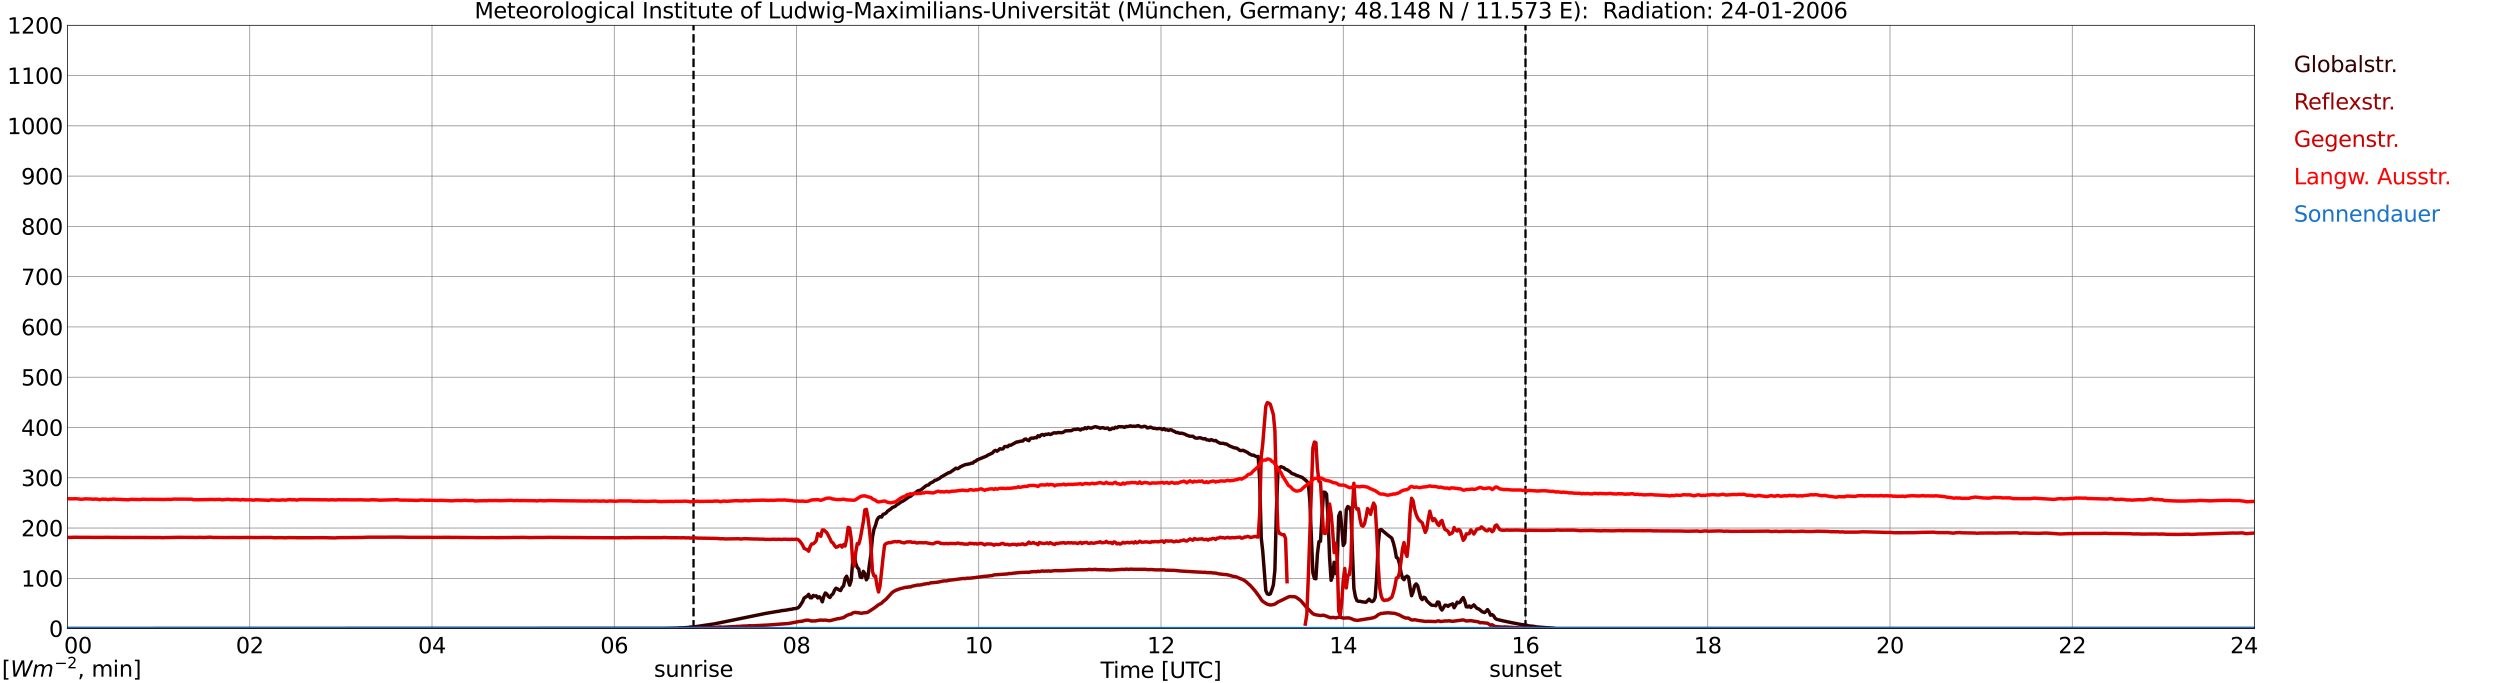 <?xml version="1.0" encoding="utf-8" standalone="no"?>
<!DOCTYPE svg PUBLIC "-//W3C//DTD SVG 1.1//EN"
  "http://www.w3.org/Graphics/SVG/1.1/DTD/svg11.dtd">
<svg xmlns:xlink="http://www.w3.org/1999/xlink" width="1085.4pt" height="296.64pt" viewBox="0 0 1085.4 296.64" xmlns="http://www.w3.org/2000/svg" version="1.1">
 <defs>
  <style type="text/css">*{stroke-linejoin: round; stroke-linecap: butt}</style>
 </defs>
 <g id="figure_1">
  <g id="patch_1">
   <path d="M 0 296.64 
L 1085.4 296.64 
L 1085.4 0 
L 0 0 
z
" style="fill: #ffffff"/>
  </g>
  <g id="axes_1">
   <g id="patch_2">
    <path d="M 29.306 272.909 
L 978.814 272.909 
L 978.814 10.976 
L 29.306 10.976 
z
" style="fill: #ffffff"/>
   </g>
   <g id="patch_3">
    <path d="M 978.814 272.909 
L 978.814 272.909 
L 978.814 10.976 
L 978.814 10.976 
z
" clip-path="url(#pfd7c49a0b6)" style="fill: #d3d3d3; opacity: 0.25; stroke: #d3d3d3; stroke-linejoin: miter"/>
   </g>
   <g id="matplotlib.axis_1">
    <g id="xtick_1">
     <g id="line2d_1">
      <path d="M 29.306 272.909 
L 29.306 10.976 
" clip-path="url(#pfd7c49a0b6)" style="fill: none; stroke: #808080; stroke-width: 0.3; stroke-linecap: square"/>
     </g>
     <g id="line2d_2"/>
     <g id="text_1">
      <!--    00 -->
      <g transform="translate(18.733 283.627) scale(0.095 -0.095)">
       <defs>
        <path id="DejaVuSans-20" transform="scale(0.016)"/>
        <path id="DejaVuSans-30" d="M 2034 4250 
Q 1547 4250 1301 3770 
Q 1056 3291 1056 2328 
Q 1056 1369 1301 889 
Q 1547 409 2034 409 
Q 2525 409 2770 889 
Q 3016 1369 3016 2328 
Q 3016 3291 2770 3770 
Q 2525 4250 2034 4250 
z
M 2034 4750 
Q 2819 4750 3233 4129 
Q 3647 3509 3647 2328 
Q 3647 1150 3233 529 
Q 2819 -91 2034 -91 
Q 1250 -91 836 529 
Q 422 1150 422 2328 
Q 422 3509 836 4129 
Q 1250 4750 2034 4750 
z
" transform="scale(0.016)"/>
       </defs>
       <use xlink:href="#DejaVuSans-20"/>
       <use xlink:href="#DejaVuSans-20" transform="translate(31.787 0)"/>
       <use xlink:href="#DejaVuSans-20" transform="translate(63.574 0)"/>
       <use xlink:href="#DejaVuSans-30" transform="translate(95.361 0)"/>
       <use xlink:href="#DejaVuSans-30" transform="translate(158.984 0)"/>
      </g>
     </g>
    </g>
    <g id="xtick_2">
     <g id="line2d_3">
      <path d="M 108.431 272.909 
L 108.431 10.976 
" clip-path="url(#pfd7c49a0b6)" style="fill: none; stroke: #808080; stroke-width: 0.3; stroke-linecap: square"/>
     </g>
     <g id="line2d_4"/>
     <g id="text_2">
      <!-- 02 -->
      <g transform="translate(102.387 283.627) scale(0.095 -0.095)">
       <defs>
        <path id="DejaVuSans-32" d="M 1228 531 
L 3431 531 
L 3431 0 
L 469 0 
L 469 531 
Q 828 903 1448 1529 
Q 2069 2156 2228 2338 
Q 2531 2678 2651 2914 
Q 2772 3150 2772 3378 
Q 2772 3750 2511 3984 
Q 2250 4219 1831 4219 
Q 1534 4219 1204 4116 
Q 875 4013 500 3803 
L 500 4441 
Q 881 4594 1212 4672 
Q 1544 4750 1819 4750 
Q 2544 4750 2975 4387 
Q 3406 4025 3406 3419 
Q 3406 3131 3298 2873 
Q 3191 2616 2906 2266 
Q 2828 2175 2409 1742 
Q 1991 1309 1228 531 
z
" transform="scale(0.016)"/>
       </defs>
       <use xlink:href="#DejaVuSans-30"/>
       <use xlink:href="#DejaVuSans-32" transform="translate(63.623 0)"/>
      </g>
     </g>
    </g>
    <g id="xtick_3">
     <g id="line2d_5">
      <path d="M 187.557 272.909 
L 187.557 10.976 
" clip-path="url(#pfd7c49a0b6)" style="fill: none; stroke: #808080; stroke-width: 0.3; stroke-linecap: square"/>
     </g>
     <g id="line2d_6"/>
     <g id="text_3">
      <!-- 04 -->
      <g transform="translate(181.513 283.627) scale(0.095 -0.095)">
       <defs>
        <path id="DejaVuSans-34" d="M 2419 4116 
L 825 1625 
L 2419 1625 
L 2419 4116 
z
M 2253 4666 
L 3047 4666 
L 3047 1625 
L 3713 1625 
L 3713 1100 
L 3047 1100 
L 3047 0 
L 2419 0 
L 2419 1100 
L 313 1100 
L 313 1709 
L 2253 4666 
z
" transform="scale(0.016)"/>
       </defs>
       <use xlink:href="#DejaVuSans-30"/>
       <use xlink:href="#DejaVuSans-34" transform="translate(63.623 0)"/>
      </g>
     </g>
    </g>
    <g id="xtick_4">
     <g id="line2d_7">
      <path d="M 266.683 272.909 
L 266.683 10.976 
" clip-path="url(#pfd7c49a0b6)" style="fill: none; stroke: #808080; stroke-width: 0.3; stroke-linecap: square"/>
     </g>
     <g id="line2d_8"/>
     <g id="text_4">
      <!-- 06 -->
      <g transform="translate(260.638 283.627) scale(0.095 -0.095)">
       <defs>
        <path id="DejaVuSans-36" d="M 2113 2584 
Q 1688 2584 1439 2293 
Q 1191 2003 1191 1497 
Q 1191 994 1439 701 
Q 1688 409 2113 409 
Q 2538 409 2786 701 
Q 3034 994 3034 1497 
Q 3034 2003 2786 2293 
Q 2538 2584 2113 2584 
z
M 3366 4563 
L 3366 3988 
Q 3128 4100 2886 4159 
Q 2644 4219 2406 4219 
Q 1781 4219 1451 3797 
Q 1122 3375 1075 2522 
Q 1259 2794 1537 2939 
Q 1816 3084 2150 3084 
Q 2853 3084 3261 2657 
Q 3669 2231 3669 1497 
Q 3669 778 3244 343 
Q 2819 -91 2113 -91 
Q 1303 -91 875 529 
Q 447 1150 447 2328 
Q 447 3434 972 4092 
Q 1497 4750 2381 4750 
Q 2619 4750 2861 4703 
Q 3103 4656 3366 4563 
z
" transform="scale(0.016)"/>
       </defs>
       <use xlink:href="#DejaVuSans-30"/>
       <use xlink:href="#DejaVuSans-36" transform="translate(63.623 0)"/>
      </g>
     </g>
    </g>
    <g id="xtick_5">
     <g id="line2d_9">
      <path d="M 345.808 272.909 
L 345.808 10.976 
" clip-path="url(#pfd7c49a0b6)" style="fill: none; stroke: #808080; stroke-width: 0.3; stroke-linecap: square"/>
     </g>
     <g id="line2d_10"/>
     <g id="text_5">
      <!-- 08 -->
      <g transform="translate(339.764 283.627) scale(0.095 -0.095)">
       <defs>
        <path id="DejaVuSans-38" d="M 2034 2216 
Q 1584 2216 1326 1975 
Q 1069 1734 1069 1313 
Q 1069 891 1326 650 
Q 1584 409 2034 409 
Q 2484 409 2743 651 
Q 3003 894 3003 1313 
Q 3003 1734 2745 1975 
Q 2488 2216 2034 2216 
z
M 1403 2484 
Q 997 2584 770 2862 
Q 544 3141 544 3541 
Q 544 4100 942 4425 
Q 1341 4750 2034 4750 
Q 2731 4750 3128 4425 
Q 3525 4100 3525 3541 
Q 3525 3141 3298 2862 
Q 3072 2584 2669 2484 
Q 3125 2378 3379 2068 
Q 3634 1759 3634 1313 
Q 3634 634 3220 271 
Q 2806 -91 2034 -91 
Q 1263 -91 848 271 
Q 434 634 434 1313 
Q 434 1759 690 2068 
Q 947 2378 1403 2484 
z
M 1172 3481 
Q 1172 3119 1398 2916 
Q 1625 2713 2034 2713 
Q 2441 2713 2670 2916 
Q 2900 3119 2900 3481 
Q 2900 3844 2670 4047 
Q 2441 4250 2034 4250 
Q 1625 4250 1398 4047 
Q 1172 3844 1172 3481 
z
" transform="scale(0.016)"/>
       </defs>
       <use xlink:href="#DejaVuSans-30"/>
       <use xlink:href="#DejaVuSans-38" transform="translate(63.623 0)"/>
      </g>
     </g>
    </g>
    <g id="xtick_6">
     <g id="line2d_11">
      <path d="M 424.934 272.909 
L 424.934 10.976 
" clip-path="url(#pfd7c49a0b6)" style="fill: none; stroke: #808080; stroke-width: 0.3; stroke-linecap: square"/>
     </g>
     <g id="line2d_12"/>
     <g id="text_6">
      <!-- 10 -->
      <g transform="translate(418.89 283.627) scale(0.095 -0.095)">
       <defs>
        <path id="DejaVuSans-31" d="M 794 531 
L 1825 531 
L 1825 4091 
L 703 3866 
L 703 4441 
L 1819 4666 
L 2450 4666 
L 2450 531 
L 3481 531 
L 3481 0 
L 794 0 
L 794 531 
z
" transform="scale(0.016)"/>
       </defs>
       <use xlink:href="#DejaVuSans-31"/>
       <use xlink:href="#DejaVuSans-30" transform="translate(63.623 0)"/>
      </g>
     </g>
    </g>
    <g id="xtick_7">
     <g id="line2d_13">
      <path d="M 504.06 272.909 
L 504.06 10.976 
" clip-path="url(#pfd7c49a0b6)" style="fill: none; stroke: #808080; stroke-width: 0.3; stroke-linecap: square"/>
     </g>
     <g id="line2d_14"/>
     <g id="text_7">
      <!-- 12 -->
      <g transform="translate(498.015 283.627) scale(0.095 -0.095)">
       <use xlink:href="#DejaVuSans-31"/>
       <use xlink:href="#DejaVuSans-32" transform="translate(63.623 0)"/>
      </g>
     </g>
    </g>
    <g id="xtick_8">
     <g id="line2d_15">
      <path d="M 583.185 272.909 
L 583.185 10.976 
" clip-path="url(#pfd7c49a0b6)" style="fill: none; stroke: #808080; stroke-width: 0.3; stroke-linecap: square"/>
     </g>
     <g id="line2d_16"/>
     <g id="text_8">
      <!-- 14 -->
      <g transform="translate(577.141 283.627) scale(0.095 -0.095)">
       <use xlink:href="#DejaVuSans-31"/>
       <use xlink:href="#DejaVuSans-34" transform="translate(63.623 0)"/>
      </g>
     </g>
    </g>
    <g id="xtick_9">
     <g id="line2d_17">
      <path d="M 662.311 272.909 
L 662.311 10.976 
" clip-path="url(#pfd7c49a0b6)" style="fill: none; stroke: #808080; stroke-width: 0.3; stroke-linecap: square"/>
     </g>
     <g id="line2d_18"/>
     <g id="text_9">
      <!-- 16 -->
      <g transform="translate(656.267 283.627) scale(0.095 -0.095)">
       <use xlink:href="#DejaVuSans-31"/>
       <use xlink:href="#DejaVuSans-36" transform="translate(63.623 0)"/>
      </g>
     </g>
    </g>
    <g id="xtick_10">
     <g id="line2d_19">
      <path d="M 741.437 272.909 
L 741.437 10.976 
" clip-path="url(#pfd7c49a0b6)" style="fill: none; stroke: #808080; stroke-width: 0.3; stroke-linecap: square"/>
     </g>
     <g id="line2d_20"/>
     <g id="text_10">
      <!-- 18 -->
      <g transform="translate(735.392 283.627) scale(0.095 -0.095)">
       <use xlink:href="#DejaVuSans-31"/>
       <use xlink:href="#DejaVuSans-38" transform="translate(63.623 0)"/>
      </g>
     </g>
    </g>
    <g id="xtick_11">
     <g id="line2d_21">
      <path d="M 820.562 272.909 
L 820.562 10.976 
" clip-path="url(#pfd7c49a0b6)" style="fill: none; stroke: #808080; stroke-width: 0.3; stroke-linecap: square"/>
     </g>
     <g id="line2d_22"/>
     <g id="text_11">
      <!-- 20 -->
      <g transform="translate(814.518 283.627) scale(0.095 -0.095)">
       <use xlink:href="#DejaVuSans-32"/>
       <use xlink:href="#DejaVuSans-30" transform="translate(63.623 0)"/>
      </g>
     </g>
    </g>
    <g id="xtick_12">
     <g id="line2d_23">
      <path d="M 899.688 272.909 
L 899.688 10.976 
" clip-path="url(#pfd7c49a0b6)" style="fill: none; stroke: #808080; stroke-width: 0.3; stroke-linecap: square"/>
     </g>
     <g id="line2d_24"/>
     <g id="text_12">
      <!-- 22 -->
      <g transform="translate(893.644 283.627) scale(0.095 -0.095)">
       <use xlink:href="#DejaVuSans-32"/>
       <use xlink:href="#DejaVuSans-32" transform="translate(63.623 0)"/>
      </g>
     </g>
    </g>
    <g id="xtick_13">
     <g id="line2d_25">
      <path d="M 978.814 272.909 
L 978.814 10.976 
" clip-path="url(#pfd7c49a0b6)" style="fill: none; stroke: #808080; stroke-width: 0.3; stroke-linecap: square"/>
     </g>
     <g id="line2d_26"/>
     <g id="text_13">
      <!-- 24    -->
      <g transform="translate(968.241 283.627) scale(0.095 -0.095)">
       <use xlink:href="#DejaVuSans-32"/>
       <use xlink:href="#DejaVuSans-34" transform="translate(63.623 0)"/>
       <use xlink:href="#DejaVuSans-20" transform="translate(127.246 0)"/>
       <use xlink:href="#DejaVuSans-20" transform="translate(159.033 0)"/>
       <use xlink:href="#DejaVuSans-20" transform="translate(190.82 0)"/>
      </g>
     </g>
    </g>
    <g id="text_14">
     <!-- Time [UTC] -->
     <g transform="translate(477.806 294.322) scale(0.095 -0.095)">
      <defs>
       <path id="DejaVuSans-54" d="M -19 4666 
L 3928 4666 
L 3928 4134 
L 2272 4134 
L 2272 0 
L 1638 0 
L 1638 4134 
L -19 4134 
L -19 4666 
z
" transform="scale(0.016)"/>
       <path id="DejaVuSans-69" d="M 603 3500 
L 1178 3500 
L 1178 0 
L 603 0 
L 603 3500 
z
M 603 4863 
L 1178 4863 
L 1178 4134 
L 603 4134 
L 603 4863 
z
" transform="scale(0.016)"/>
       <path id="DejaVuSans-6d" d="M 3328 2828 
Q 3544 3216 3844 3400 
Q 4144 3584 4550 3584 
Q 5097 3584 5394 3201 
Q 5691 2819 5691 2113 
L 5691 0 
L 5113 0 
L 5113 2094 
Q 5113 2597 4934 2840 
Q 4756 3084 4391 3084 
Q 3944 3084 3684 2787 
Q 3425 2491 3425 1978 
L 3425 0 
L 2847 0 
L 2847 2094 
Q 2847 2600 2669 2842 
Q 2491 3084 2119 3084 
Q 1678 3084 1418 2786 
Q 1159 2488 1159 1978 
L 1159 0 
L 581 0 
L 581 3500 
L 1159 3500 
L 1159 2956 
Q 1356 3278 1631 3431 
Q 1906 3584 2284 3584 
Q 2666 3584 2933 3390 
Q 3200 3197 3328 2828 
z
" transform="scale(0.016)"/>
       <path id="DejaVuSans-65" d="M 3597 1894 
L 3597 1613 
L 953 1613 
Q 991 1019 1311 708 
Q 1631 397 2203 397 
Q 2534 397 2845 478 
Q 3156 559 3463 722 
L 3463 178 
Q 3153 47 2828 -22 
Q 2503 -91 2169 -91 
Q 1331 -91 842 396 
Q 353 884 353 1716 
Q 353 2575 817 3079 
Q 1281 3584 2069 3584 
Q 2775 3584 3186 3129 
Q 3597 2675 3597 1894 
z
M 3022 2063 
Q 3016 2534 2758 2815 
Q 2500 3097 2075 3097 
Q 1594 3097 1305 2825 
Q 1016 2553 972 2059 
L 3022 2063 
z
" transform="scale(0.016)"/>
       <path id="DejaVuSans-5b" d="M 550 4863 
L 1875 4863 
L 1875 4416 
L 1125 4416 
L 1125 -397 
L 1875 -397 
L 1875 -844 
L 550 -844 
L 550 4863 
z
" transform="scale(0.016)"/>
       <path id="DejaVuSans-55" d="M 556 4666 
L 1191 4666 
L 1191 1831 
Q 1191 1081 1462 751 
Q 1734 422 2344 422 
Q 2950 422 3222 751 
Q 3494 1081 3494 1831 
L 3494 4666 
L 4128 4666 
L 4128 1753 
Q 4128 841 3676 375 
Q 3225 -91 2344 -91 
Q 1459 -91 1007 375 
Q 556 841 556 1753 
L 556 4666 
z
" transform="scale(0.016)"/>
       <path id="DejaVuSans-43" d="M 4122 4306 
L 4122 3641 
Q 3803 3938 3442 4084 
Q 3081 4231 2675 4231 
Q 1875 4231 1450 3742 
Q 1025 3253 1025 2328 
Q 1025 1406 1450 917 
Q 1875 428 2675 428 
Q 3081 428 3442 575 
Q 3803 722 4122 1019 
L 4122 359 
Q 3791 134 3420 21 
Q 3050 -91 2638 -91 
Q 1578 -91 968 557 
Q 359 1206 359 2328 
Q 359 3453 968 4101 
Q 1578 4750 2638 4750 
Q 3056 4750 3426 4639 
Q 3797 4528 4122 4306 
z
" transform="scale(0.016)"/>
       <path id="DejaVuSans-5d" d="M 1947 4863 
L 1947 -844 
L 622 -844 
L 622 -397 
L 1369 -397 
L 1369 4416 
L 622 4416 
L 622 4863 
L 1947 4863 
z
" transform="scale(0.016)"/>
      </defs>
      <use xlink:href="#DejaVuSans-54"/>
      <use xlink:href="#DejaVuSans-69" transform="translate(57.959 0)"/>
      <use xlink:href="#DejaVuSans-6d" transform="translate(85.742 0)"/>
      <use xlink:href="#DejaVuSans-65" transform="translate(183.154 0)"/>
      <use xlink:href="#DejaVuSans-20" transform="translate(244.678 0)"/>
      <use xlink:href="#DejaVuSans-5b" transform="translate(276.465 0)"/>
      <use xlink:href="#DejaVuSans-55" transform="translate(315.479 0)"/>
      <use xlink:href="#DejaVuSans-54" transform="translate(388.672 0)"/>
      <use xlink:href="#DejaVuSans-43" transform="translate(443.881 0)"/>
      <use xlink:href="#DejaVuSans-5d" transform="translate(513.705 0)"/>
     </g>
    </g>
   </g>
   <g id="matplotlib.axis_2">
    <g id="ytick_1">
     <g id="line2d_27">
      <path d="M 29.306 272.909 
L 978.814 272.909 
" clip-path="url(#pfd7c49a0b6)" style="fill: none; stroke: #808080; stroke-width: 0.3; stroke-linecap: square"/>
     </g>
     <g id="line2d_28"/>
     <g id="text_15">
      <!-- 0 -->
      <g transform="translate(21.261 276.518) scale(0.095 -0.095)">
       <use xlink:href="#DejaVuSans-30"/>
      </g>
     </g>
    </g>
    <g id="ytick_2">
     <g id="line2d_29">
      <path d="M 29.306 251.081 
L 978.814 251.081 
" clip-path="url(#pfd7c49a0b6)" style="fill: none; stroke: #808080; stroke-width: 0.3; stroke-linecap: square"/>
     </g>
     <g id="line2d_30"/>
     <g id="text_16">
      <!-- 100 -->
      <g transform="translate(9.173 254.69) scale(0.095 -0.095)">
       <use xlink:href="#DejaVuSans-31"/>
       <use xlink:href="#DejaVuSans-30" transform="translate(63.623 0)"/>
       <use xlink:href="#DejaVuSans-30" transform="translate(127.246 0)"/>
      </g>
     </g>
    </g>
    <g id="ytick_3">
     <g id="line2d_31">
      <path d="M 29.306 229.253 
L 978.814 229.253 
" clip-path="url(#pfd7c49a0b6)" style="fill: none; stroke: #808080; stroke-width: 0.3; stroke-linecap: square"/>
     </g>
     <g id="line2d_32"/>
     <g id="text_17">
      <!-- 200 -->
      <g transform="translate(9.173 232.863) scale(0.095 -0.095)">
       <use xlink:href="#DejaVuSans-32"/>
       <use xlink:href="#DejaVuSans-30" transform="translate(63.623 0)"/>
       <use xlink:href="#DejaVuSans-30" transform="translate(127.246 0)"/>
      </g>
     </g>
    </g>
    <g id="ytick_4">
     <g id="line2d_33">
      <path d="M 29.306 207.426 
L 978.814 207.426 
" clip-path="url(#pfd7c49a0b6)" style="fill: none; stroke: #808080; stroke-width: 0.3; stroke-linecap: square"/>
     </g>
     <g id="line2d_34"/>
     <g id="text_18">
      <!-- 300 -->
      <g transform="translate(9.173 211.035) scale(0.095 -0.095)">
       <defs>
        <path id="DejaVuSans-33" d="M 2597 2516 
Q 3050 2419 3304 2112 
Q 3559 1806 3559 1356 
Q 3559 666 3084 287 
Q 2609 -91 1734 -91 
Q 1441 -91 1130 -33 
Q 819 25 488 141 
L 488 750 
Q 750 597 1062 519 
Q 1375 441 1716 441 
Q 2309 441 2620 675 
Q 2931 909 2931 1356 
Q 2931 1769 2642 2001 
Q 2353 2234 1838 2234 
L 1294 2234 
L 1294 2753 
L 1863 2753 
Q 2328 2753 2575 2939 
Q 2822 3125 2822 3475 
Q 2822 3834 2567 4026 
Q 2313 4219 1838 4219 
Q 1578 4219 1281 4162 
Q 984 4106 628 3988 
L 628 4550 
Q 988 4650 1302 4700 
Q 1616 4750 1894 4750 
Q 2613 4750 3031 4423 
Q 3450 4097 3450 3541 
Q 3450 3153 3228 2886 
Q 3006 2619 2597 2516 
z
" transform="scale(0.016)"/>
       </defs>
       <use xlink:href="#DejaVuSans-33"/>
       <use xlink:href="#DejaVuSans-30" transform="translate(63.623 0)"/>
       <use xlink:href="#DejaVuSans-30" transform="translate(127.246 0)"/>
      </g>
     </g>
    </g>
    <g id="ytick_5">
     <g id="line2d_35">
      <path d="M 29.306 185.598 
L 978.814 185.598 
" clip-path="url(#pfd7c49a0b6)" style="fill: none; stroke: #808080; stroke-width: 0.3; stroke-linecap: square"/>
     </g>
     <g id="line2d_36"/>
     <g id="text_19">
      <!-- 400 -->
      <g transform="translate(9.173 189.207) scale(0.095 -0.095)">
       <use xlink:href="#DejaVuSans-34"/>
       <use xlink:href="#DejaVuSans-30" transform="translate(63.623 0)"/>
       <use xlink:href="#DejaVuSans-30" transform="translate(127.246 0)"/>
      </g>
     </g>
    </g>
    <g id="ytick_6">
     <g id="line2d_37">
      <path d="M 29.306 163.77 
L 978.814 163.77 
" clip-path="url(#pfd7c49a0b6)" style="fill: none; stroke: #808080; stroke-width: 0.3; stroke-linecap: square"/>
     </g>
     <g id="line2d_38"/>
     <g id="text_20">
      <!-- 500 -->
      <g transform="translate(9.173 167.379) scale(0.095 -0.095)">
       <defs>
        <path id="DejaVuSans-35" d="M 691 4666 
L 3169 4666 
L 3169 4134 
L 1269 4134 
L 1269 2991 
Q 1406 3038 1543 3061 
Q 1681 3084 1819 3084 
Q 2600 3084 3056 2656 
Q 3513 2228 3513 1497 
Q 3513 744 3044 326 
Q 2575 -91 1722 -91 
Q 1428 -91 1123 -41 
Q 819 9 494 109 
L 494 744 
Q 775 591 1075 516 
Q 1375 441 1709 441 
Q 2250 441 2565 725 
Q 2881 1009 2881 1497 
Q 2881 1984 2565 2268 
Q 2250 2553 1709 2553 
Q 1456 2553 1204 2497 
Q 953 2441 691 2322 
L 691 4666 
z
" transform="scale(0.016)"/>
       </defs>
       <use xlink:href="#DejaVuSans-35"/>
       <use xlink:href="#DejaVuSans-30" transform="translate(63.623 0)"/>
       <use xlink:href="#DejaVuSans-30" transform="translate(127.246 0)"/>
      </g>
     </g>
    </g>
    <g id="ytick_7">
     <g id="line2d_39">
      <path d="M 29.306 141.942 
L 978.814 141.942 
" clip-path="url(#pfd7c49a0b6)" style="fill: none; stroke: #808080; stroke-width: 0.3; stroke-linecap: square"/>
     </g>
     <g id="line2d_40"/>
     <g id="text_21">
      <!-- 600 -->
      <g transform="translate(9.173 145.551) scale(0.095 -0.095)">
       <use xlink:href="#DejaVuSans-36"/>
       <use xlink:href="#DejaVuSans-30" transform="translate(63.623 0)"/>
       <use xlink:href="#DejaVuSans-30" transform="translate(127.246 0)"/>
      </g>
     </g>
    </g>
    <g id="ytick_8">
     <g id="line2d_41">
      <path d="M 29.306 120.114 
L 978.814 120.114 
" clip-path="url(#pfd7c49a0b6)" style="fill: none; stroke: #808080; stroke-width: 0.3; stroke-linecap: square"/>
     </g>
     <g id="line2d_42"/>
     <g id="text_22">
      <!-- 700 -->
      <g transform="translate(9.173 123.724) scale(0.095 -0.095)">
       <defs>
        <path id="DejaVuSans-37" d="M 525 4666 
L 3525 4666 
L 3525 4397 
L 1831 0 
L 1172 0 
L 2766 4134 
L 525 4134 
L 525 4666 
z
" transform="scale(0.016)"/>
       </defs>
       <use xlink:href="#DejaVuSans-37"/>
       <use xlink:href="#DejaVuSans-30" transform="translate(63.623 0)"/>
       <use xlink:href="#DejaVuSans-30" transform="translate(127.246 0)"/>
      </g>
     </g>
    </g>
    <g id="ytick_9">
     <g id="line2d_43">
      <path d="M 29.306 98.287 
L 978.814 98.287 
" clip-path="url(#pfd7c49a0b6)" style="fill: none; stroke: #808080; stroke-width: 0.3; stroke-linecap: square"/>
     </g>
     <g id="line2d_44"/>
     <g id="text_23">
      <!-- 800 -->
      <g transform="translate(9.173 101.896) scale(0.095 -0.095)">
       <use xlink:href="#DejaVuSans-38"/>
       <use xlink:href="#DejaVuSans-30" transform="translate(63.623 0)"/>
       <use xlink:href="#DejaVuSans-30" transform="translate(127.246 0)"/>
      </g>
     </g>
    </g>
    <g id="ytick_10">
     <g id="line2d_45">
      <path d="M 29.306 76.459 
L 978.814 76.459 
" clip-path="url(#pfd7c49a0b6)" style="fill: none; stroke: #808080; stroke-width: 0.3; stroke-linecap: square"/>
     </g>
     <g id="line2d_46"/>
     <g id="text_24">
      <!-- 900 -->
      <g transform="translate(9.173 80.068) scale(0.095 -0.095)">
       <defs>
        <path id="DejaVuSans-39" d="M 703 97 
L 703 672 
Q 941 559 1184 500 
Q 1428 441 1663 441 
Q 2288 441 2617 861 
Q 2947 1281 2994 2138 
Q 2813 1869 2534 1725 
Q 2256 1581 1919 1581 
Q 1219 1581 811 2004 
Q 403 2428 403 3163 
Q 403 3881 828 4315 
Q 1253 4750 1959 4750 
Q 2769 4750 3195 4129 
Q 3622 3509 3622 2328 
Q 3622 1225 3098 567 
Q 2575 -91 1691 -91 
Q 1453 -91 1209 -44 
Q 966 3 703 97 
z
M 1959 2075 
Q 2384 2075 2632 2365 
Q 2881 2656 2881 3163 
Q 2881 3666 2632 3958 
Q 2384 4250 1959 4250 
Q 1534 4250 1286 3958 
Q 1038 3666 1038 3163 
Q 1038 2656 1286 2365 
Q 1534 2075 1959 2075 
z
" transform="scale(0.016)"/>
       </defs>
       <use xlink:href="#DejaVuSans-39"/>
       <use xlink:href="#DejaVuSans-30" transform="translate(63.623 0)"/>
       <use xlink:href="#DejaVuSans-30" transform="translate(127.246 0)"/>
      </g>
     </g>
    </g>
    <g id="ytick_11">
     <g id="line2d_47">
      <path d="M 29.306 54.631 
L 978.814 54.631 
" clip-path="url(#pfd7c49a0b6)" style="fill: none; stroke: #808080; stroke-width: 0.3; stroke-linecap: square"/>
     </g>
     <g id="line2d_48"/>
     <g id="text_25">
      <!-- 1000 -->
      <g transform="translate(3.128 58.24) scale(0.095 -0.095)">
       <use xlink:href="#DejaVuSans-31"/>
       <use xlink:href="#DejaVuSans-30" transform="translate(63.623 0)"/>
       <use xlink:href="#DejaVuSans-30" transform="translate(127.246 0)"/>
       <use xlink:href="#DejaVuSans-30" transform="translate(190.869 0)"/>
      </g>
     </g>
    </g>
    <g id="ytick_12">
     <g id="line2d_49">
      <path d="M 29.306 32.803 
L 978.814 32.803 
" clip-path="url(#pfd7c49a0b6)" style="fill: none; stroke: #808080; stroke-width: 0.3; stroke-linecap: square"/>
     </g>
     <g id="line2d_50"/>
     <g id="text_26">
      <!-- 1100 -->
      <g transform="translate(3.128 36.413) scale(0.095 -0.095)">
       <use xlink:href="#DejaVuSans-31"/>
       <use xlink:href="#DejaVuSans-31" transform="translate(63.623 0)"/>
       <use xlink:href="#DejaVuSans-30" transform="translate(127.246 0)"/>
       <use xlink:href="#DejaVuSans-30" transform="translate(190.869 0)"/>
      </g>
     </g>
    </g>
    <g id="ytick_13">
     <g id="line2d_51">
      <path d="M 29.306 10.976 
L 978.814 10.976 
" clip-path="url(#pfd7c49a0b6)" style="fill: none; stroke: #808080; stroke-width: 0.3; stroke-linecap: square"/>
     </g>
     <g id="line2d_52"/>
     <g id="text_27">
      <!-- 1200 -->
      <g transform="translate(3.128 14.585) scale(0.095 -0.095)">
       <use xlink:href="#DejaVuSans-31"/>
       <use xlink:href="#DejaVuSans-32" transform="translate(63.623 0)"/>
       <use xlink:href="#DejaVuSans-30" transform="translate(127.246 0)"/>
       <use xlink:href="#DejaVuSans-30" transform="translate(190.869 0)"/>
      </g>
     </g>
    </g>
   </g>
   <g id="line2d_53">
    <path d="M 301.102 272.909 
L 301.102 10.976 
" clip-path="url(#pfd7c49a0b6)" style="fill: none; stroke-dasharray: 3.7,1.6; stroke-dashoffset: 0; stroke: #000000"/>
   </g>
   <g id="line2d_54">
    <path d="M 662.311 272.909 
L 662.311 10.976 
" clip-path="url(#pfd7c49a0b6)" style="fill: none; stroke-dasharray: 3.7,1.6; stroke-dashoffset: 0; stroke: #000000"/>
   </g>
   <g id="line2d_55">
    <path d="M 29.306 272.909 
L 288.442 272.819 
L 290.42 272.773 
L 294.377 272.682 
L 295.036 272.592 
L 296.355 272.592 
L 298.992 272.409 
L 299.652 272.226 
L 300.971 272.226 
L 310.202 270.853 
L 332.621 266.275 
L 335.918 265.727 
L 337.236 265.498 
L 338.555 265.315 
L 339.215 265.132 
L 341.193 264.905 
L 343.171 264.538 
L 343.83 264.492 
L 344.49 264.263 
L 345.149 264.263 
L 346.468 263.896 
L 347.127 263.257 
L 348.446 261.242 
L 349.105 259.642 
L 350.424 258.817 
L 351.083 258.04 
L 351.743 259.504 
L 352.402 259.55 
L 353.062 258.498 
L 353.721 258.817 
L 354.38 258.679 
L 355.04 259.596 
L 355.699 259.092 
L 356.359 259.779 
L 357.018 261.288 
L 357.677 258.863 
L 358.337 257.444 
L 358.996 257.948 
L 359.655 258.954 
L 360.315 259.413 
L 360.974 258.361 
L 361.634 257.856 
L 362.293 256.3 
L 362.952 255.385 
L 363.612 255.661 
L 364.271 256.117 
L 364.93 256.392 
L 365.59 255.065 
L 366.249 254.333 
L 366.909 251.175 
L 367.568 250.169 
L 368.887 254.058 
L 369.546 252.046 
L 370.206 243.762 
L 370.865 240.787 
L 371.524 244.585 
L 372.184 246.371 
L 372.843 247.056 
L 373.502 250.581 
L 374.162 250.765 
L 374.821 248.064 
L 375.481 249.071 
L 376.14 251.725 
L 376.799 250.719 
L 377.459 245.181 
L 378.118 240.741 
L 378.777 233.329 
L 379.437 229.806 
L 380.096 228.112 
L 380.756 225.778 
L 381.415 224.68 
L 382.074 224.314 
L 382.734 224.497 
L 383.393 223.307 
L 384.053 223.124 
L 384.712 222.712 
L 385.371 221.889 
L 386.69 221.02 
L 387.349 220.378 
L 388.668 219.83 
L 389.328 219.143 
L 389.987 218.822 
L 391.306 217.861 
L 391.965 217.586 
L 393.284 216.718 
L 394.603 215.757 
L 395.262 215.528 
L 396.581 214.43 
L 397.24 214.063 
L 398.559 213.057 
L 399.218 212.92 
L 399.878 212.645 
L 401.856 211.042 
L 402.515 210.678 
L 403.175 210.54 
L 403.834 209.807 
L 405.153 209.167 
L 405.812 208.571 
L 406.471 208.434 
L 407.79 207.749 
L 408.45 207.199 
L 411.746 205.278 
L 412.406 205.14 
L 415.043 203.265 
L 415.703 203.492 
L 416.362 203.173 
L 417.022 202.623 
L 419 201.755 
L 420.978 201.388 
L 421.637 201.113 
L 422.297 201.067 
L 422.956 200.428 
L 423.615 200.198 
L 424.275 199.648 
L 428.231 198.048 
L 428.89 197.59 
L 430.869 196.675 
L 431.528 195.896 
L 432.187 195.532 
L 432.847 195.896 
L 433.506 195.44 
L 434.165 194.798 
L 434.825 194.982 
L 435.484 194.844 
L 436.144 193.929 
L 436.803 193.838 
L 437.462 193.975 
L 438.122 193.288 
L 438.781 193.334 
L 441.419 191.869 
L 442.078 191.869 
L 442.737 191.596 
L 444.056 191.459 
L 444.716 190.771 
L 445.375 190.588 
L 446.034 191.046 
L 446.694 191.321 
L 447.353 190.361 
L 448.012 190.177 
L 448.672 190.269 
L 449.331 189.948 
L 449.991 190.086 
L 450.65 189.171 
L 451.309 189.581 
L 451.969 188.85 
L 452.628 188.621 
L 453.287 189.033 
L 453.947 188.529 
L 454.606 188.621 
L 455.266 188.346 
L 455.925 188.667 
L 456.584 188.438 
L 457.244 188.025 
L 457.903 187.887 
L 458.563 188.025 
L 459.222 187.798 
L 461.2 187.844 
L 461.859 187.523 
L 462.519 187.065 
L 465.156 186.973 
L 465.816 186.606 
L 466.475 186.379 
L 467.134 186.471 
L 467.794 186.196 
L 469.113 186.698 
L 469.772 186.242 
L 470.431 186.242 
L 471.091 185.692 
L 471.75 186.104 
L 472.409 185.554 
L 473.728 185.921 
L 475.047 185.371 
L 475.706 185.235 
L 476.366 185.508 
L 477.025 185.6 
L 477.685 185.921 
L 478.344 185.692 
L 479.003 185.692 
L 479.663 186.012 
L 480.981 185.829 
L 481.641 186.517 
L 482.3 186.379 
L 482.96 185.875 
L 483.619 186.058 
L 484.278 185.508 
L 484.938 185.737 
L 485.597 185.235 
L 487.575 185.325 
L 488.235 185.554 
L 488.894 185.144 
L 489.553 185.235 
L 490.872 184.869 
L 491.532 185.144 
L 492.191 185.006 
L 492.85 185.144 
L 494.169 184.777 
L 494.828 185.144 
L 495.488 185.371 
L 496.147 185.281 
L 496.807 185.052 
L 497.466 185.235 
L 498.125 185.783 
L 498.785 185.692 
L 499.444 185.417 
L 500.763 185.967 
L 501.422 185.921 
L 502.082 186.15 
L 503.4 186.012 
L 504.06 186.15 
L 504.719 186.517 
L 505.379 186.058 
L 506.038 186.652 
L 506.697 186.563 
L 507.357 186.881 
L 508.016 186.563 
L 508.675 186.698 
L 509.335 187.11 
L 509.994 187.34 
L 510.654 187.798 
L 511.313 187.752 
L 511.972 188.071 
L 513.291 188.117 
L 514.61 188.575 
L 515.269 188.942 
L 516.588 189.398 
L 517.907 189.398 
L 518.566 189.948 
L 519.226 190.223 
L 519.885 190.223 
L 520.544 190.086 
L 521.204 190.086 
L 522.522 190.588 
L 523.182 190.406 
L 523.841 190.954 
L 524.501 191 
L 525.16 191.229 
L 525.819 190.863 
L 527.138 191.367 
L 527.797 191.229 
L 528.457 191.777 
L 529.776 192.465 
L 531.094 192.465 
L 531.754 192.74 
L 532.413 192.74 
L 533.732 193.563 
L 535.71 194.386 
L 537.029 194.615 
L 538.348 195.577 
L 539.007 195.621 
L 539.666 195.486 
L 540.985 196.125 
L 541.644 196.446 
L 542.304 196.994 
L 543.623 197.636 
L 544.282 197.59 
L 544.941 198.002 
L 545.601 198.275 
L 546.26 198.184 
L 546.919 208.663 
L 547.579 233.466 
L 548.238 239.414 
L 549.557 256.392 
L 550.216 257.811 
L 550.876 258.086 
L 551.535 257.811 
L 552.195 256.071 
L 552.854 253.921 
L 553.513 247.469 
L 554.173 221.384 
L 554.832 204.728 
L 555.491 203.036 
L 556.151 202.623 
L 557.47 203.128 
L 558.129 203.767 
L 558.788 203.951 
L 560.107 204.819 
L 560.766 205.507 
L 562.085 205.963 
L 562.745 206.33 
L 565.382 207.29 
L 567.36 208.938 
L 568.02 209.853 
L 568.679 217.449 
L 569.998 248.658 
L 570.657 251.129 
L 571.317 251.267 
L 571.976 240.423 
L 572.635 235.16 
L 573.295 234.977 
L 574.613 213.651 
L 575.273 213.742 
L 575.932 214.522 
L 576.592 224.864 
L 577.251 242.206 
L 577.91 251.954 
L 578.57 250.031 
L 579.229 244.129 
L 579.889 249.025 
L 580.548 245.089 
L 581.207 224.084 
L 581.867 222.393 
L 582.526 228.708 
L 583.185 236.806 
L 583.845 235.616 
L 584.504 221.293 
L 585.164 219.922 
L 585.823 220.332 
L 586.482 221.889 
L 587.801 255.431 
L 588.46 259.046 
L 589.12 260.74 
L 589.779 261.061 
L 590.439 261.061 
L 591.757 261.334 
L 593.076 261.471 
L 594.395 260.144 
L 595.054 260.877 
L 595.714 261.196 
L 596.373 260.832 
L 597.032 259.413 
L 597.692 250.49 
L 598.351 236.349 
L 599.011 230.126 
L 599.67 229.897 
L 602.307 232.139 
L 604.286 233.649 
L 604.945 235.662 
L 605.604 238.316 
L 606.264 242.023 
L 606.923 242.389 
L 607.582 244.723 
L 608.242 248.521 
L 608.901 250.946 
L 609.561 251.679 
L 610.22 250.535 
L 610.879 250.123 
L 611.539 250.581 
L 612.198 255.11 
L 612.858 258.633 
L 613.517 256.988 
L 614.176 254.242 
L 614.836 253.508 
L 615.495 254.288 
L 616.814 259.55 
L 617.473 260.327 
L 618.133 259.275 
L 618.792 259.596 
L 619.451 260.877 
L 621.429 262.707 
L 622.748 262.844 
L 623.408 262.982 
L 624.067 261.379 
L 624.726 261.471 
L 625.386 263.942 
L 626.045 264.859 
L 627.364 262.752 
L 628.023 262.798 
L 628.683 263.257 
L 629.342 262.661 
L 630.001 262.477 
L 630.661 262.159 
L 631.32 263.85 
L 631.98 262.798 
L 632.639 261.425 
L 633.298 261.7 
L 633.958 261.425 
L 634.617 260.236 
L 635.276 259.459 
L 635.936 261.015 
L 636.595 263.44 
L 637.255 263.532 
L 637.914 263.073 
L 638.573 263.759 
L 639.892 262.615 
L 641.211 264.125 
L 641.87 264.309 
L 642.53 264.767 
L 643.189 265.361 
L 643.848 265.727 
L 644.508 265.957 
L 645.167 265.452 
L 645.827 264.675 
L 646.486 265.636 
L 647.145 267.1 
L 647.805 266.825 
L 648.464 267.33 
L 649.123 268.428 
L 649.783 268.884 
L 652.42 269.525 
L 653.739 269.801 
L 655.058 270.073 
L 656.377 270.348 
L 660.333 271.128 
L 660.992 271.173 
L 662.311 271.446 
L 662.97 271.492 
L 663.63 271.721 
L 665.608 271.905 
L 667.586 272.226 
L 674.839 272.773 
L 675.499 272.909 
L 978.154 272.909 
L 978.154 272.909 
" clip-path="url(#pfd7c49a0b6)" style="fill: none; stroke: #330000; stroke-width: 1.5; stroke-linecap: square"/>
   </g>
   <g id="line2d_56">
    <path d="M 29.306 272.909 
L 298.992 272.909 
L 299.652 272.725 
L 300.311 272.909 
L 300.971 272.725 
L 304.927 272.634 
L 306.905 272.54 
L 307.564 272.586 
L 308.883 272.494 
L 312.839 272.215 
L 313.499 272.306 
L 318.114 272.075 
L 319.433 272.027 
L 320.093 271.935 
L 320.752 271.981 
L 322.071 271.841 
L 324.708 271.75 
L 325.368 271.656 
L 326.686 271.702 
L 331.302 271.47 
L 333.28 271.376 
L 342.512 270.678 
L 347.127 269.794 
L 348.446 269.7 
L 349.105 269.421 
L 350.424 269.235 
L 351.083 269.281 
L 352.402 269.654 
L 353.062 269.56 
L 353.721 269.608 
L 356.359 269.189 
L 357.018 269.281 
L 358.337 269.235 
L 359.655 269.421 
L 360.315 269.469 
L 363.612 268.631 
L 364.271 268.585 
L 366.249 268.118 
L 367.568 267.234 
L 368.887 266.723 
L 369.546 266.629 
L 370.206 266.118 
L 370.865 265.93 
L 371.524 265.885 
L 372.184 266.024 
L 372.843 266.024 
L 373.502 266.21 
L 374.162 266.258 
L 374.821 266.07 
L 376.14 265.978 
L 376.799 265.791 
L 379.437 264.069 
L 381.415 262.58 
L 382.734 261.881 
L 383.393 261.183 
L 384.712 260.159 
L 387.349 257.228 
L 388.668 256.39 
L 390.646 255.645 
L 392.624 255.134 
L 393.284 254.947 
L 393.943 254.995 
L 394.603 254.761 
L 395.262 254.855 
L 395.921 254.528 
L 397.24 254.248 
L 398.559 253.971 
L 399.218 254.017 
L 400.537 253.783 
L 401.196 253.552 
L 401.856 253.552 
L 402.515 253.318 
L 403.175 253.412 
L 403.834 253.085 
L 407.131 252.76 
L 409.768 252.201 
L 411.087 252.201 
L 411.746 251.969 
L 413.725 251.736 
L 418.34 251.131 
L 419 251.225 
L 419.659 251.037 
L 420.978 251.037 
L 422.956 250.806 
L 427.572 250.199 
L 428.231 250.199 
L 429.55 250.014 
L 430.869 249.874 
L 431.528 249.595 
L 437.462 249.175 
L 438.122 248.99 
L 438.781 249.036 
L 440.1 248.85 
L 442.737 248.571 
L 446.034 248.431 
L 446.694 248.525 
L 447.353 248.291 
L 449.331 248.152 
L 449.991 248.246 
L 450.65 248.012 
L 451.309 248.152 
L 452.628 247.872 
L 453.287 248.012 
L 453.947 247.92 
L 454.606 247.966 
L 455.266 247.872 
L 455.925 248.012 
L 457.244 247.827 
L 457.903 247.733 
L 459.881 247.781 
L 461.859 247.733 
L 463.178 247.641 
L 467.794 247.407 
L 471.75 247.362 
L 473.069 247.176 
L 473.728 247.314 
L 475.706 247.176 
L 476.366 247.314 
L 479.663 247.362 
L 480.322 247.453 
L 480.981 247.362 
L 481.641 247.501 
L 487.575 247.176 
L 488.235 247.268 
L 488.894 247.082 
L 490.213 247.222 
L 490.872 247.082 
L 492.191 247.176 
L 497.466 247.176 
L 498.125 247.314 
L 500.103 247.268 
L 501.422 247.407 
L 505.379 247.407 
L 506.038 247.547 
L 509.994 247.641 
L 512.632 247.92 
L 520.544 248.385 
L 521.863 248.431 
L 522.522 248.525 
L 523.182 248.431 
L 523.841 248.617 
L 524.501 248.571 
L 525.16 248.665 
L 525.819 248.571 
L 526.479 248.756 
L 527.797 248.804 
L 529.116 249.13 
L 531.754 249.455 
L 532.413 249.455 
L 534.391 249.922 
L 535.051 250.153 
L 536.369 250.387 
L 537.029 250.572 
L 538.348 251.177 
L 539.666 251.642 
L 540.985 252.528 
L 542.963 254.342 
L 544.941 256.577 
L 546.919 259.275 
L 547.579 260.347 
L 548.238 261.091 
L 549.557 261.929 
L 550.216 262.346 
L 551.535 262.674 
L 552.854 262.486 
L 553.513 262.255 
L 554.832 261.371 
L 556.81 260.439 
L 558.129 259.788 
L 559.448 259.135 
L 560.107 258.996 
L 562.085 259.09 
L 562.745 259.323 
L 564.063 260.253 
L 564.723 260.766 
L 567.36 263.837 
L 569.998 266.443 
L 570.657 266.769 
L 571.976 267.048 
L 573.295 267.234 
L 574.613 267.094 
L 575.932 267.513 
L 576.592 267.838 
L 577.91 268.211 
L 578.57 268.026 
L 579.889 268.257 
L 581.207 267.932 
L 581.867 267.978 
L 583.185 268.351 
L 585.164 268.257 
L 585.823 268.305 
L 587.142 268.77 
L 587.801 269.141 
L 588.46 269.189 
L 589.12 269.375 
L 595.054 268.445 
L 596.373 268.166 
L 597.032 267.886 
L 597.692 267.467 
L 598.351 266.863 
L 599.67 266.304 
L 600.329 266.304 
L 600.989 266.164 
L 601.648 266.164 
L 602.307 266.024 
L 605.604 266.304 
L 607.582 267.002 
L 608.901 267.747 
L 610.22 268.305 
L 611.539 268.351 
L 612.198 268.816 
L 612.858 269.141 
L 613.517 269.189 
L 614.176 269.05 
L 615.495 269.329 
L 618.792 269.794 
L 620.111 269.748 
L 622.748 269.84 
L 623.408 269.84 
L 624.067 269.608 
L 624.726 269.56 
L 625.386 269.84 
L 626.705 269.7 
L 627.364 269.56 
L 628.023 269.654 
L 629.342 269.515 
L 630.001 269.7 
L 630.661 269.748 
L 635.276 269.141 
L 636.595 269.608 
L 638.573 269.469 
L 641.87 269.98 
L 642.53 270.399 
L 643.189 270.307 
L 645.827 270.584 
L 647.145 271.47 
L 647.805 271.237 
L 649.123 272.027 
L 650.442 272.121 
L 652.42 272.261 
L 653.08 272.167 
L 660.333 272.634 
L 660.992 272.54 
L 662.311 272.634 
L 662.97 272.54 
L 664.289 272.725 
L 665.608 272.725 
L 667.586 272.773 
L 668.246 272.909 
L 978.154 272.909 
L 978.154 272.909 
" clip-path="url(#pfd7c49a0b6)" style="fill: none; stroke: #990000; stroke-width: 1.5; stroke-linecap: square"/>
   </g>
   <g id="line2d_57">
    <path d="M 29.306 233.283 
L 30.625 233.333 
L 31.943 233.261 
L 43.153 233.326 
L 46.45 233.287 
L 48.428 233.313 
L 57.659 233.361 
L 59.637 233.353 
L 62.275 233.342 
L 63.594 233.346 
L 65.572 233.379 
L 69.528 233.359 
L 70.187 233.453 
L 72.166 233.383 
L 77.441 233.289 
L 84.034 233.32 
L 85.353 233.357 
L 86.672 233.287 
L 88.65 233.348 
L 91.288 233.224 
L 92.606 233.35 
L 95.903 233.363 
L 97.222 233.39 
L 101.838 233.335 
L 103.156 233.374 
L 108.431 233.344 
L 111.728 233.392 
L 114.366 233.337 
L 115.685 233.359 
L 117.663 233.333 
L 118.982 233.477 
L 121.619 233.418 
L 122.938 233.444 
L 123.597 233.501 
L 125.575 233.396 
L 128.872 233.455 
L 130.85 233.466 
L 134.147 233.457 
L 140.741 233.433 
L 145.357 233.545 
L 146.676 233.44 
L 149.313 233.401 
L 153.269 233.383 
L 157.226 233.344 
L 159.863 233.219 
L 163.16 233.239 
L 168.435 233.215 
L 169.754 233.195 
L 174.37 233.208 
L 178.326 233.302 
L 179.645 233.276 
L 185.579 233.287 
L 188.876 233.318 
L 194.81 233.285 
L 196.129 233.311 
L 198.767 233.302 
L 200.085 233.353 
L 205.36 233.361 
L 206.679 233.414 
L 211.295 233.418 
L 213.932 233.359 
L 215.251 233.425 
L 223.164 233.35 
L 224.482 233.355 
L 227.12 233.302 
L 230.417 233.409 
L 231.736 233.361 
L 233.714 233.342 
L 235.692 233.348 
L 238.989 233.298 
L 247.561 233.366 
L 251.517 233.368 
L 255.473 233.438 
L 258.77 233.438 
L 268.661 233.483 
L 269.98 233.422 
L 271.958 233.488 
L 272.617 233.422 
L 273.936 233.464 
L 275.255 233.407 
L 287.124 233.446 
L 288.442 233.339 
L 289.761 233.444 
L 291.08 233.451 
L 295.696 233.481 
L 297.014 233.457 
L 297.674 233.542 
L 298.992 233.49 
L 299.652 233.619 
L 300.971 233.477 
L 302.949 233.621 
L 310.861 233.75 
L 312.839 233.918 
L 314.158 233.889 
L 314.818 233.986 
L 320.752 233.892 
L 321.411 234.025 
L 323.39 233.865 
L 327.346 234.02 
L 328.665 234.018 
L 329.983 234.088 
L 331.302 234.073 
L 332.621 234.21 
L 333.28 234.149 
L 333.94 234.202 
L 335.918 234.108 
L 336.577 234.173 
L 338.555 234.13 
L 339.215 234.213 
L 340.533 234.082 
L 341.852 234.18 
L 342.512 234.13 
L 343.171 234.221 
L 343.83 234.097 
L 344.49 234.195 
L 345.808 234.082 
L 346.468 234.252 
L 347.127 234.824 
L 347.787 235.623 
L 348.446 236.603 
L 349.105 238.067 
L 350.424 238.654 
L 351.083 239.307 
L 351.743 237.34 
L 352.402 236.173 
L 353.062 236.114 
L 353.721 235.575 
L 354.38 234.704 
L 355.04 231.65 
L 355.699 232.073 
L 356.359 232.861 
L 357.018 230.1 
L 357.677 230.089 
L 358.996 231.29 
L 360.315 233.809 
L 360.974 235.291 
L 361.634 235.721 
L 362.293 236.823 
L 362.952 237.607 
L 363.612 237.423 
L 364.271 236.991 
L 364.93 236.721 
L 365.59 237.537 
L 366.249 236.45 
L 366.909 237.065 
L 367.568 233.996 
L 368.227 228.965 
L 368.887 229.277 
L 369.546 233.774 
L 370.206 243.856 
L 370.865 245.67 
L 371.524 239.846 
L 372.184 236.013 
L 372.843 236.203 
L 373.502 233.822 
L 374.821 226.525 
L 375.481 221.371 
L 376.14 221.142 
L 376.799 224.608 
L 377.459 229.801 
L 378.118 236.745 
L 378.777 248.027 
L 379.437 250.081 
L 380.096 250.057 
L 380.756 254.216 
L 381.415 257.014 
L 382.074 254.386 
L 383.393 241.964 
L 384.053 236.64 
L 384.712 235.965 
L 386.031 235.551 
L 386.69 235.623 
L 387.349 235.348 
L 388.668 235.107 
L 389.328 235.254 
L 389.987 235.094 
L 390.646 235.14 
L 391.306 235.446 
L 392.624 235.716 
L 393.284 235.404 
L 393.943 235.254 
L 394.603 235.293 
L 395.262 235.195 
L 395.921 235.468 
L 397.24 235.42 
L 397.899 235.74 
L 399.218 235.59 
L 401.196 235.66 
L 401.856 235.566 
L 403.175 235.854 
L 404.493 236.079 
L 405.153 236.085 
L 406.471 235.485 
L 407.131 235.422 
L 407.79 235.551 
L 408.45 235.989 
L 409.109 235.893 
L 409.768 236.053 
L 411.087 235.954 
L 411.746 236.096 
L 412.406 235.924 
L 415.043 236.026 
L 415.703 235.78 
L 416.362 235.867 
L 417.022 236.098 
L 417.681 235.946 
L 418.34 236.221 
L 420.318 236.243 
L 420.978 235.839 
L 421.637 235.983 
L 422.297 235.954 
L 422.956 236.157 
L 423.615 235.963 
L 424.275 236.214 
L 425.593 235.891 
L 426.253 235.95 
L 427.572 236.566 
L 428.231 236.177 
L 430.209 236.181 
L 430.869 236.343 
L 431.528 236.71 
L 432.187 236.345 
L 433.506 236.435 
L 434.165 236.332 
L 434.825 235.998 
L 435.484 235.922 
L 436.144 236.323 
L 436.803 236.404 
L 437.462 236.323 
L 438.122 236.594 
L 438.781 236.526 
L 439.44 236.336 
L 440.759 236.345 
L 441.419 236.638 
L 442.078 236.286 
L 442.737 236.432 
L 444.056 236.114 
L 444.716 236.441 
L 445.375 236.432 
L 446.034 236.026 
L 446.694 235.341 
L 447.353 235.933 
L 448.012 235.81 
L 448.672 235.524 
L 449.331 235.943 
L 449.991 235.994 
L 450.65 236.48 
L 451.309 235.511 
L 451.969 235.782 
L 453.287 236.005 
L 454.606 235.695 
L 455.266 236.046 
L 455.925 235.596 
L 456.584 235.939 
L 457.903 236.402 
L 458.563 235.869 
L 459.222 236.029 
L 459.881 235.771 
L 461.2 235.69 
L 461.859 235.575 
L 462.519 235.867 
L 463.838 235.586 
L 464.497 235.74 
L 465.156 235.603 
L 465.816 235.793 
L 466.475 235.701 
L 467.134 235.738 
L 467.794 235.974 
L 469.113 235.463 
L 469.772 235.994 
L 470.431 235.575 
L 471.091 235.616 
L 471.75 235.435 
L 472.409 235.861 
L 473.069 235.928 
L 473.728 235.616 
L 474.388 235.843 
L 475.047 235.823 
L 476.366 235.518 
L 477.025 235.435 
L 477.685 235.199 
L 478.344 235.655 
L 479.663 235.52 
L 480.322 235.029 
L 480.981 235.551 
L 481.641 235.662 
L 482.3 235.511 
L 482.96 236.016 
L 483.619 235.267 
L 484.278 235.474 
L 484.938 236.136 
L 485.597 235.854 
L 486.256 236.234 
L 486.916 235.957 
L 487.575 235.468 
L 488.235 235.758 
L 489.553 235.472 
L 490.213 235.69 
L 491.532 235.404 
L 492.191 235.767 
L 492.85 235.197 
L 493.51 235.684 
L 494.169 235.468 
L 494.828 234.972 
L 495.488 235.354 
L 496.147 235.409 
L 497.466 235.243 
L 498.785 235.396 
L 499.444 235.522 
L 500.103 235.11 
L 500.763 235.28 
L 501.422 235.103 
L 502.741 235.238 
L 503.4 235.147 
L 504.06 234.922 
L 504.719 234.894 
L 505.379 235.5 
L 506.038 234.791 
L 507.357 234.939 
L 508.675 234.83 
L 509.335 235.204 
L 509.994 235.204 
L 510.654 234.887 
L 511.313 235.068 
L 511.972 235.053 
L 512.632 234.71 
L 513.291 234.71 
L 513.95 234.402 
L 514.61 234.789 
L 515.269 234.92 
L 516.588 233.99 
L 517.907 234.547 
L 518.566 233.813 
L 519.226 234.075 
L 519.885 234.189 
L 520.544 234.047 
L 521.204 234.04 
L 521.863 233.905 
L 522.522 234.252 
L 523.182 234.289 
L 523.841 234.117 
L 524.501 234.509 
L 525.16 234.075 
L 525.819 234.09 
L 526.479 233.772 
L 527.138 233.815 
L 527.797 234.234 
L 528.457 233.623 
L 529.116 233.61 
L 529.776 233.243 
L 530.435 233.451 
L 531.094 233.435 
L 531.754 233.634 
L 533.073 233.285 
L 533.732 233.545 
L 534.391 233.512 
L 535.051 233.355 
L 535.71 233.488 
L 538.348 233.208 
L 539.007 233.671 
L 539.666 233.566 
L 540.326 233.132 
L 540.985 233.167 
L 541.644 232.853 
L 542.304 233.045 
L 542.963 233.361 
L 544.941 232.89 
L 545.601 233.099 
L 546.26 233.167 
L 546.919 222.803 
L 547.579 198.288 
L 548.238 192.674 
L 549.557 176.426 
L 550.216 174.813 
L 550.876 175.027 
L 551.535 175.564 
L 552.854 180.023 
L 553.513 187.121 
L 554.173 213.269 
L 554.832 230.002 
L 555.491 231.611 
L 556.151 231.846 
L 556.81 232.215 
L 557.47 232.135 
L 558.129 233.787 
L 558.788 252.548 
M 566.701 270.966 
L 567.36 266.954 
L 568.02 250.503 
L 569.998 194.436 
L 570.657 191.906 
L 571.317 192.185 
L 571.976 203.339 
L 572.635 208.982 
L 573.295 209.303 
L 574.613 231.351 
L 575.273 231.648 
L 575.932 231.185 
L 576.592 223.163 
L 577.251 218.833 
L 577.91 223.087 
L 578.57 230.275 
L 579.229 239.899 
L 579.889 235.861 
L 580.548 242.103 
L 581.207 265.297 
L 581.867 267.22 
L 582.526 261.421 
L 583.185 251.83 
L 583.845 246.816 
L 584.504 255.248 
L 585.164 249.774 
L 585.823 249.516 
L 586.482 244.867 
L 587.142 221.323 
L 587.801 209.842 
L 588.46 219.808 
L 589.12 221.081 
L 589.779 220.893 
L 590.439 225.322 
L 591.098 228.112 
L 591.757 228.481 
L 592.417 227.409 
L 593.076 224.517 
L 593.736 220.806 
L 594.395 221.731 
L 595.054 223.316 
L 595.714 220.489 
L 596.373 218.422 
L 597.032 219.73 
L 597.692 230.783 
L 598.351 245.356 
L 599.011 255.176 
L 599.67 258.802 
L 600.329 260.308 
L 600.989 260.746 
L 601.648 260.482 
L 602.307 260.576 
L 602.967 260.266 
L 604.286 259.266 
L 604.945 257.217 
L 605.604 254.626 
L 606.264 250.946 
L 606.923 250.771 
L 607.582 248.667 
L 608.242 243.983 
L 608.901 238.231 
L 609.561 235.557 
L 610.22 239.966 
L 610.879 241.575 
L 611.539 235.315 
L 612.198 222.825 
L 612.858 216.329 
L 613.517 217.449 
L 614.176 221.079 
L 614.836 223.318 
L 615.495 224.888 
L 616.154 225.848 
L 617.473 226.972 
L 618.792 231.139 
L 619.451 229.611 
L 620.111 225.333 
L 620.77 221.941 
L 621.429 224.488 
L 622.089 226.062 
L 622.748 225.189 
L 623.408 226.08 
L 624.067 227.481 
L 624.726 228.164 
L 625.386 226.56 
L 626.045 225.975 
L 626.705 228.227 
L 627.364 229.891 
L 628.023 230.17 
L 628.683 230.67 
L 629.342 231.962 
L 630.001 231.661 
L 630.661 231.181 
L 631.32 229.033 
L 631.98 230.085 
L 632.639 230.55 
L 633.298 229.83 
L 633.958 230.347 
L 635.276 234.579 
L 635.936 233.863 
L 636.595 231.785 
L 637.255 231.811 
L 637.914 231.619 
L 638.573 230.063 
L 639.233 230.823 
L 639.892 231.86 
L 641.211 229.716 
L 642.53 229.504 
L 643.189 228.743 
L 645.167 230.366 
L 645.827 230.441 
L 646.486 229.76 
L 647.145 229.98 
L 647.805 230.862 
L 648.464 230.294 
L 649.123 228.286 
L 649.783 227.922 
L 651.102 229.878 
L 651.761 230.155 
L 653.08 230.227 
L 654.399 230.087 
L 655.058 230.181 
L 659.014 230.118 
L 662.97 230.364 
L 663.63 230.22 
L 665.608 230.251 
L 670.883 230.279 
L 674.839 230.225 
L 676.158 230.087 
L 677.477 230.188 
L 683.411 230.155 
L 686.049 230.412 
L 688.027 230.325 
L 689.346 230.327 
L 690.664 230.281 
L 693.302 230.417 
L 694.621 230.43 
L 695.28 230.495 
L 695.939 230.384 
L 700.555 230.469 
L 701.874 230.382 
L 703.852 230.371 
L 704.511 230.434 
L 705.83 230.366 
L 713.743 230.419 
L 716.38 230.38 
L 717.699 230.482 
L 729.568 230.545 
L 732.205 230.635 
L 735.502 230.591 
L 736.821 230.521 
L 738.14 230.738 
L 740.118 230.506 
L 740.777 230.511 
L 741.437 230.642 
L 745.393 230.53 
L 746.712 230.508 
L 748.031 230.607 
L 748.69 230.683 
L 749.349 230.585 
L 751.327 230.681 
L 761.218 230.648 
L 767.812 230.594 
L 769.131 230.764 
L 771.109 230.633 
L 772.428 230.766 
L 775.725 230.635 
L 777.703 230.659 
L 778.362 230.772 
L 782.978 230.615 
L 783.637 230.72 
L 785.615 230.759 
L 787.593 230.716 
L 788.912 230.626 
L 793.528 230.724 
L 794.847 230.862 
L 798.143 230.866 
L 798.803 230.971 
L 800.122 230.901 
L 800.781 231.034 
L 806.715 231.017 
L 808.694 230.877 
L 815.947 231.056 
L 818.584 231.165 
L 819.903 231.163 
L 820.562 231.128 
L 822.541 231.309 
L 824.519 231.288 
L 831.112 231.255 
L 834.409 231.126 
L 839.684 231.052 
L 841.003 231.235 
L 842.322 231.222 
L 844.3 231.253 
L 845.619 231.222 
L 846.938 231.368 
L 848.256 231.48 
L 848.916 231.318 
L 850.894 231.207 
L 851.553 231.325 
L 857.488 231.414 
L 858.147 231.532 
L 859.466 231.44 
L 865.4 231.395 
L 866.06 231.462 
L 868.038 231.39 
L 875.95 231.309 
L 876.61 231.484 
L 877.269 231.523 
L 878.588 231.412 
L 885.182 231.565 
L 887.819 231.438 
L 889.138 231.469 
L 894.413 231.831 
L 898.369 231.687 
L 902.985 231.624 
L 910.898 231.6 
L 912.216 231.6 
L 914.194 231.523 
L 915.513 231.63 
L 918.151 231.637 
L 919.469 231.63 
L 922.766 231.687 
L 924.745 231.705 
L 926.063 231.811 
L 928.701 231.818 
L 930.02 231.877 
L 935.954 231.825 
L 937.273 231.899 
L 939.251 231.857 
L 940.57 231.975 
L 945.845 232.036 
L 949.801 231.912 
L 951.779 232.028 
L 954.417 231.86 
L 957.054 231.818 
L 969.582 231.408 
L 970.901 231.456 
L 973.539 231.355 
L 974.857 231.628 
L 975.517 231.667 
L 978.154 231.464 
L 978.154 231.464 
" clip-path="url(#pfd7c49a0b6)" style="fill: none; stroke: #cc0000; stroke-width: 1.5; stroke-linecap: square"/>
   </g>
   <g id="line2d_58">
    <path d="M 29.306 216.502 
L 30.625 216.574 
L 33.262 216.53 
L 35.24 216.768 
L 37.218 216.569 
L 39.856 216.676 
L 40.515 216.783 
L 41.175 216.654 
L 42.493 216.735 
L 43.153 216.956 
L 44.472 216.689 
L 45.131 216.772 
L 45.79 216.729 
L 47.109 216.914 
L 47.768 216.744 
L 48.428 216.818 
L 49.087 216.663 
L 50.406 216.774 
L 51.725 216.792 
L 55.681 217.012 
L 57 216.792 
L 60.956 216.905 
L 61.615 216.748 
L 63.594 216.801 
L 64.253 216.84 
L 65.572 216.794 
L 71.506 216.855 
L 72.825 216.801 
L 74.144 216.838 
L 75.462 216.685 
L 83.375 216.735 
L 84.034 216.945 
L 85.353 216.98 
L 91.947 216.844 
L 93.266 216.894 
L 95.244 216.792 
L 96.563 217.019 
L 98.541 216.794 
L 99.2 216.77 
L 100.519 216.958 
L 101.178 216.973 
L 101.838 216.857 
L 103.156 216.927 
L 104.475 217.089 
L 105.135 216.864 
L 106.453 217.034 
L 109.091 217.017 
L 109.75 217.135 
L 110.41 217.115 
L 111.069 216.975 
L 115.685 217.161 
L 116.344 217.259 
L 117.003 217.198 
L 117.663 216.995 
L 120.96 217.176 
L 122.938 217.021 
L 123.597 217.121 
L 124.257 217.106 
L 124.916 216.947 
L 126.235 216.899 
L 126.894 217.043 
L 127.553 216.932 
L 128.872 217.119 
L 130.191 216.866 
L 140.082 216.986 
L 141.4 216.975 
L 142.719 217.049 
L 144.038 216.986 
L 146.016 217.06 
L 146.676 216.96 
L 148.654 216.99 
L 154.588 217.025 
L 156.566 216.988 
L 158.544 217.069 
L 160.523 217.089 
L 161.182 216.969 
L 163.819 217.052 
L 164.479 217.165 
L 171.073 216.986 
L 172.391 216.929 
L 173.71 217.115 
L 175.688 217.139 
L 178.326 217.172 
L 180.963 217.3 
L 182.282 217.163 
L 182.941 217.086 
L 184.92 217.2 
L 186.898 217.209 
L 190.195 217.289 
L 191.513 217.233 
L 196.129 217.44 
L 198.107 217.298 
L 198.767 217.263 
L 200.085 217.344 
L 201.404 217.239 
L 202.063 217.222 
L 203.382 217.338 
L 205.36 217.292 
L 206.02 217.492 
L 210.635 217.359 
L 211.295 217.429 
L 211.954 217.311 
L 213.932 217.333 
L 215.251 217.294 
L 216.57 217.362 
L 217.889 217.375 
L 219.867 217.283 
L 221.845 217.202 
L 223.164 217.368 
L 224.482 217.259 
L 225.142 217.348 
L 226.461 217.333 
L 232.395 217.394 
L 233.054 217.492 
L 234.373 217.32 
L 236.351 217.44 
L 237.67 217.348 
L 238.989 217.313 
L 241.626 217.381 
L 254.814 217.523 
L 256.133 217.473 
L 256.792 217.569 
L 258.111 217.477 
L 259.43 217.536 
L 260.748 217.582 
L 262.067 217.492 
L 263.386 217.643 
L 264.705 217.484 
L 266.683 217.595 
L 267.342 217.637 
L 268.661 217.486 
L 272.617 217.482 
L 273.936 217.506 
L 274.595 217.621 
L 275.914 217.615 
L 276.573 217.65 
L 277.233 217.571 
L 280.53 217.693 
L 284.486 217.567 
L 285.805 217.724 
L 287.124 217.785 
L 288.442 217.719 
L 291.739 217.665 
L 292.399 217.761 
L 293.058 217.637 
L 296.355 217.671 
L 297.014 217.571 
L 298.992 217.698 
L 299.652 217.903 
L 300.311 217.75 
L 302.289 217.641 
L 302.949 217.606 
L 303.608 217.713 
L 304.927 217.682 
L 309.543 217.647 
L 310.202 217.534 
L 310.861 217.591 
L 311.521 217.514 
L 312.839 217.811 
L 314.158 217.525 
L 315.477 217.652 
L 319.433 217.37 
L 321.411 217.447 
L 322.071 217.468 
L 323.39 217.311 
L 325.368 217.444 
L 326.027 217.289 
L 331.302 217.141 
L 333.94 217.279 
L 334.599 217.165 
L 335.258 217.268 
L 337.896 217.091 
L 339.874 217.106 
L 340.533 217.06 
L 341.852 217.213 
L 342.512 217.224 
L 343.171 217.368 
L 343.83 217.316 
L 344.49 217.495 
L 347.787 217.595 
L 348.446 217.519 
L 349.105 217.669 
L 350.424 217.652 
L 351.083 217.53 
L 352.402 217.054 
L 355.04 216.907 
L 356.359 217.222 
L 358.337 216.528 
L 358.996 216.299 
L 360.315 216.24 
L 361.634 216.674 
L 362.293 216.711 
L 362.952 216.862 
L 364.93 216.918 
L 366.249 216.729 
L 367.568 216.993 
L 370.865 217.209 
L 371.524 216.914 
L 372.843 216.043 
L 373.502 215.628 
L 374.162 215.369 
L 375.481 215.275 
L 376.799 215.7 
L 378.118 215.98 
L 378.777 216.606 
L 380.096 217.215 
L 380.756 217.741 
L 381.415 217.936 
L 384.053 217.503 
L 385.371 218.075 
L 386.69 218.324 
L 388.668 217.914 
L 389.328 217.538 
L 390.646 216.515 
L 391.965 215.744 
L 392.624 215.609 
L 393.943 214.725 
L 394.603 214.755 
L 395.262 214.327 
L 395.921 214.565 
L 397.24 214.146 
L 397.899 214.306 
L 399.218 214.223 
L 399.878 214.216 
L 400.537 213.954 
L 401.196 214.048 
L 401.856 213.74 
L 403.175 213.825 
L 405.153 214.044 
L 407.131 213.267 
L 407.79 213.336 
L 408.45 213.609 
L 409.109 213.395 
L 409.768 213.638 
L 411.087 213.31 
L 411.746 213.546 
L 412.406 213.498 
L 413.065 213.293 
L 415.043 213.203 
L 416.362 212.935 
L 417.022 212.941 
L 417.681 212.793 
L 419.659 213.013 
L 420.318 213 
L 420.978 212.616 
L 421.637 212.583 
L 422.297 212.767 
L 422.956 212.819 
L 423.615 212.634 
L 424.275 212.703 
L 424.934 212.54 
L 425.593 212.258 
L 426.253 212.313 
L 427.572 212.898 
L 428.231 212.507 
L 428.89 212.498 
L 429.55 212.289 
L 430.869 212.221 
L 431.528 212.511 
L 432.187 212.112 
L 432.847 212.409 
L 434.165 211.992 
L 435.484 212.018 
L 436.803 212.129 
L 437.462 211.985 
L 438.122 212.04 
L 441.419 211.654 
L 442.078 211.337 
L 442.737 211.599 
L 444.716 211.191 
L 446.034 211.167 
L 446.694 210.818 
L 448.672 210.728 
L 449.991 210.929 
L 450.65 211.213 
L 451.309 210.691 
L 451.969 210.49 
L 453.947 210.577 
L 454.606 210.25 
L 455.266 210.588 
L 455.925 210.355 
L 457.244 210.457 
L 457.903 210.946 
L 458.563 210.527 
L 459.222 210.543 
L 459.881 210.436 
L 460.541 210.477 
L 461.2 210.377 
L 461.859 210.163 
L 462.519 210.529 
L 463.838 210.285 
L 464.497 210.331 
L 465.156 210.257 
L 465.816 210.364 
L 466.475 210.222 
L 467.794 210.171 
L 469.113 209.992 
L 469.772 210.329 
L 471.091 209.925 
L 471.75 209.892 
L 473.069 210.13 
L 473.728 209.899 
L 474.388 209.824 
L 475.047 210.023 
L 477.685 209.519 
L 479.003 209.899 
L 479.663 209.864 
L 480.322 209.392 
L 480.981 209.807 
L 481.641 209.929 
L 482.3 209.835 
L 482.96 210.023 
L 483.619 209.648 
L 484.278 209.407 
L 484.938 209.979 
L 485.597 209.984 
L 486.256 210.252 
L 486.916 210.211 
L 487.575 209.707 
L 488.235 210.147 
L 488.894 209.77 
L 489.553 209.619 
L 490.213 209.683 
L 491.532 209.451 
L 492.191 209.584 
L 492.85 209.473 
L 493.51 209.737 
L 494.169 209.805 
L 494.828 209.215 
L 495.488 209.879 
L 496.147 209.75 
L 496.807 209.477 
L 498.125 209.593 
L 499.444 209.96 
L 500.103 209.665 
L 502.082 209.737 
L 502.741 209.619 
L 503.4 209.659 
L 504.719 209.423 
L 505.379 209.77 
L 506.697 209.462 
L 507.357 209.816 
L 508.016 209.685 
L 508.675 209.392 
L 509.994 209.851 
L 510.654 209.615 
L 511.313 209.796 
L 512.632 209.239 
L 513.291 209.119 
L 513.95 208.879 
L 514.61 209.174 
L 515.269 209.61 
L 516.588 208.757 
L 517.907 209.366 
L 518.566 208.895 
L 519.226 209.154 
L 519.885 209.069 
L 520.544 208.84 
L 521.204 209.036 
L 521.863 208.788 
L 522.522 209.351 
L 523.182 209.48 
L 523.841 209.126 
L 524.501 209.543 
L 525.16 209.22 
L 526.479 208.881 
L 527.138 208.914 
L 527.797 209.294 
L 528.457 208.993 
L 529.116 209.076 
L 529.776 208.785 
L 531.754 208.884 
L 533.073 208.508 
L 533.732 208.731 
L 535.051 208.644 
L 536.369 208.34 
L 537.688 208.017 
L 538.348 207.744 
L 539.007 208.041 
L 540.985 206.937 
L 541.644 206.194 
L 542.304 205.871 
L 542.963 205.764 
L 544.282 204.348 
L 545.601 203.213 
L 546.26 202.54 
L 547.579 200.458 
L 548.238 199.958 
L 548.898 199.701 
L 549.557 199.757 
L 550.216 199.251 
L 550.876 199.341 
L 551.535 199.583 
L 552.195 200.303 
L 552.854 200.567 
L 555.491 204.357 
L 556.151 205.214 
L 556.81 206.605 
L 559.448 210.852 
L 560.107 211.184 
L 561.426 212.564 
L 562.745 213.203 
L 563.404 213.175 
L 564.723 212.845 
L 566.042 211.579 
L 569.338 208.997 
L 569.998 208.181 
L 570.657 207.753 
L 573.295 207.517 
L 573.954 207.672 
L 574.613 208.131 
L 575.932 208.67 
L 576.592 208.709 
L 577.91 209.08 
L 578.57 209.499 
L 579.889 209.68 
L 580.548 209.94 
L 581.207 210.503 
L 582.526 210.641 
L 583.185 210.569 
L 583.845 210.754 
L 585.823 211.697 
L 586.482 211.715 
L 587.142 211.379 
L 589.12 211.206 
L 590.439 211.352 
L 591.098 211.189 
L 591.757 211.154 
L 593.736 211.499 
L 595.054 212.212 
L 597.032 213.029 
L 599.011 214.371 
L 599.67 214.533 
L 600.329 214.463 
L 602.307 214.989 
L 602.967 214.954 
L 603.626 214.753 
L 604.286 214.727 
L 604.945 214.443 
L 605.604 214.517 
L 607.582 213.865 
L 608.242 213.304 
L 609.561 212.771 
L 610.879 212.538 
L 611.539 212.201 
L 612.198 211.468 
L 612.858 211.182 
L 613.517 211.451 
L 614.176 211.597 
L 614.836 211.429 
L 616.154 211.695 
L 616.814 211.654 
L 617.473 211.492 
L 619.451 211.3 
L 620.77 210.949 
L 621.429 211.149 
L 622.748 211.221 
L 623.408 211.239 
L 624.726 211.601 
L 625.386 211.461 
L 627.364 211.944 
L 628.023 211.854 
L 628.683 211.959 
L 629.342 212.193 
L 630.001 211.8 
L 631.32 211.891 
L 631.98 212.04 
L 632.639 212.04 
L 633.298 212.225 
L 633.958 212.184 
L 635.276 212.804 
L 635.936 212.769 
L 636.595 212.498 
L 637.914 212.498 
L 639.233 212.308 
L 639.892 212.474 
L 640.552 212.418 
L 642.53 211.606 
L 643.189 211.745 
L 643.848 212.06 
L 644.508 212.147 
L 646.486 211.804 
L 647.145 211.968 
L 647.805 212.548 
L 648.464 212.208 
L 649.123 211.531 
L 649.783 211.437 
L 650.442 211.778 
L 651.102 212.249 
L 653.08 212.564 
L 653.739 212.498 
L 656.377 212.734 
L 660.333 212.741 
L 660.992 212.926 
L 661.652 212.806 
L 662.311 212.893 
L 662.97 213.157 
L 663.63 212.904 
L 667.586 213.181 
L 669.564 213.068 
L 670.883 213.072 
L 673.521 213.352 
L 674.18 213.302 
L 674.839 213.404 
L 675.499 213.627 
L 676.158 213.518 
L 678.136 213.764 
L 678.796 213.631 
L 679.455 213.784 
L 680.114 213.775 
L 681.433 214.007 
L 682.092 213.952 
L 683.411 214.12 
L 686.049 214.179 
L 686.708 214.421 
L 687.368 214.234 
L 688.027 214.354 
L 689.346 214.249 
L 690.005 214.393 
L 691.324 214.437 
L 691.983 214.218 
L 693.302 214.255 
L 693.961 214.373 
L 694.621 214.199 
L 695.939 214.334 
L 696.599 214.299 
L 697.258 214.389 
L 699.236 214.188 
L 699.896 214.378 
L 701.874 214.491 
L 702.533 214.29 
L 703.193 214.419 
L 703.852 214.345 
L 705.83 214.587 
L 706.49 214.454 
L 707.149 214.528 
L 708.468 214.345 
L 709.127 214.437 
L 709.786 214.655 
L 711.105 214.574 
L 711.765 214.744 
L 712.424 214.705 
L 713.743 214.86 
L 716.38 214.76 
L 717.04 214.733 
L 718.358 214.882 
L 723.633 215.094 
L 724.952 215.314 
L 725.612 215.107 
L 726.93 215.179 
L 727.59 214.956 
L 729.568 215.087 
L 730.887 214.775 
L 732.205 214.867 
L 733.524 214.821 
L 735.502 215.264 
L 736.821 214.919 
L 737.48 214.821 
L 738.799 215.163 
L 739.459 215.022 
L 740.118 215.126 
L 741.437 214.84 
L 742.096 214.904 
L 743.415 214.727 
L 746.052 214.93 
L 748.031 214.583 
L 749.349 214.928 
L 752.646 214.683 
L 753.965 214.755 
L 755.284 214.592 
L 755.943 214.694 
L 756.602 214.574 
L 757.262 214.598 
L 758.581 215.067 
L 759.24 214.969 
L 760.559 215.074 
L 761.878 215.377 
L 762.537 215.314 
L 763.196 215.129 
L 763.856 215.076 
L 764.515 215.255 
L 767.153 215.6 
L 768.471 215.262 
L 769.131 215.198 
L 770.449 215.454 
L 771.768 215.109 
L 773.087 215.452 
L 775.065 215.216 
L 775.725 215.329 
L 777.043 215.057 
L 777.703 215.214 
L 779.021 215.087 
L 780.34 215.358 
L 781.659 215.218 
L 782.318 215.345 
L 783.637 215.1 
L 784.956 215.008 
L 786.275 214.786 
L 786.934 214.849 
L 788.253 214.795 
L 788.912 214.825 
L 790.89 215.235 
L 792.209 215.096 
L 794.187 215.482 
L 795.506 215.602 
L 796.165 215.746 
L 797.484 215.855 
L 798.143 215.611 
L 798.803 215.6 
L 799.462 215.709 
L 800.122 215.622 
L 800.781 215.731 
L 801.44 215.445 
L 802.1 215.371 
L 805.397 215.524 
L 806.715 215.229 
L 808.694 215.203 
L 809.353 215.312 
L 810.672 215.203 
L 811.331 215.255 
L 811.99 215.174 
L 812.65 215.297 
L 814.628 215.227 
L 815.287 215.312 
L 816.606 215.146 
L 817.925 215.321 
L 818.584 215.214 
L 820.562 215.312 
L 821.222 215.26 
L 821.881 215.471 
L 822.541 215.393 
L 823.859 215.519 
L 824.519 215.436 
L 825.178 215.511 
L 825.837 215.388 
L 827.156 215.593 
L 827.816 215.375 
L 829.134 215.299 
L 829.794 215.214 
L 833.091 215.342 
L 835.069 215.187 
L 835.728 215.327 
L 837.047 215.286 
L 839.684 215.347 
L 840.344 215.231 
L 844.3 215.622 
L 845.619 215.934 
L 846.278 215.927 
L 848.256 216.279 
L 849.575 216.165 
L 850.235 216.257 
L 850.894 216.192 
L 851.553 216.351 
L 854.85 216.373 
L 855.51 216.13 
L 857.488 215.82 
L 858.806 215.914 
L 860.785 216.178 
L 863.422 216.283 
L 864.741 216.126 
L 865.4 215.927 
L 867.378 216.026 
L 868.697 216.043 
L 869.357 216.174 
L 872.653 216.15 
L 873.972 216.469 
L 881.225 216.515 
L 883.204 216.288 
L 891.775 216.822 
L 893.754 216.53 
L 895.072 216.48 
L 895.732 216.611 
L 898.369 216.488 
L 899.029 216.36 
L 899.688 216.447 
L 901.007 216.229 
L 904.963 216.268 
L 905.622 216.257 
L 906.282 216.436 
L 907.601 216.447 
L 914.854 216.67 
L 916.173 216.499 
L 916.832 216.552 
L 918.151 216.801 
L 918.81 216.894 
L 919.469 216.79 
L 920.129 216.866 
L 920.788 216.75 
L 922.107 216.864 
L 923.426 217.06 
L 924.745 217.032 
L 925.404 217.152 
L 928.701 216.942 
L 930.679 217.006 
L 933.976 216.539 
L 935.295 216.822 
L 935.954 216.907 
L 936.613 216.809 
L 937.932 216.995 
L 938.592 216.96 
L 939.91 217.318 
L 945.845 217.554 
L 948.482 217.545 
L 952.438 217.39 
L 953.098 217.453 
L 955.076 217.244 
L 959.692 217.453 
L 962.989 217.298 
L 966.945 217.241 
L 968.264 217.209 
L 968.923 217.333 
L 972.22 217.34 
L 974.198 217.606 
L 975.517 217.846 
L 976.836 217.787 
L 978.154 217.717 
L 978.154 217.717 
" clip-path="url(#pfd7c49a0b6)" style="fill: none; stroke: #ff0000; stroke-width: 1.5; stroke-linecap: square"/>
   </g>
   <g id="line2d_59">
    <path d="M 29.306 272.909 
L 978.154 272.909 
L 978.154 272.909 
" clip-path="url(#pfd7c49a0b6)" style="fill: none; stroke: #1773cc; stroke-width: 1.5; stroke-linecap: square"/>
   </g>
   <g id="patch_4">
    <path d="M 29.306 272.909 
L 29.306 10.976 
" style="fill: none; stroke: #000000; stroke-width: 0.3; stroke-linejoin: miter; stroke-linecap: square"/>
   </g>
   <g id="patch_5">
    <path d="M 978.814 272.909 
L 978.814 10.976 
" style="fill: none; stroke: #000000; stroke-width: 0.3; stroke-linejoin: miter; stroke-linecap: square"/>
   </g>
   <g id="patch_6">
    <path d="M 29.306 272.909 
L 978.814 272.909 
" style="fill: none; stroke: #000000; stroke-width: 0.3; stroke-linejoin: miter; stroke-linecap: square"/>
   </g>
   <g id="patch_7">
    <path d="M 29.306 10.976 
L 978.814 10.976 
" style="fill: none; stroke: #000000; stroke-width: 0.3; stroke-linejoin: miter; stroke-linecap: square"/>
   </g>
   <g id="text_28">
    <!-- sunrise -->
    <g transform="translate(283.938 293.863) scale(0.095 -0.095)">
     <defs>
      <path id="DejaVuSans-73" d="M 2834 3397 
L 2834 2853 
Q 2591 2978 2328 3040 
Q 2066 3103 1784 3103 
Q 1356 3103 1142 2972 
Q 928 2841 928 2578 
Q 928 2378 1081 2264 
Q 1234 2150 1697 2047 
L 1894 2003 
Q 2506 1872 2764 1633 
Q 3022 1394 3022 966 
Q 3022 478 2636 193 
Q 2250 -91 1575 -91 
Q 1294 -91 989 -36 
Q 684 19 347 128 
L 347 722 
Q 666 556 975 473 
Q 1284 391 1588 391 
Q 1994 391 2212 530 
Q 2431 669 2431 922 
Q 2431 1156 2273 1281 
Q 2116 1406 1581 1522 
L 1381 1569 
Q 847 1681 609 1914 
Q 372 2147 372 2553 
Q 372 3047 722 3315 
Q 1072 3584 1716 3584 
Q 2034 3584 2315 3537 
Q 2597 3491 2834 3397 
z
" transform="scale(0.016)"/>
      <path id="DejaVuSans-75" d="M 544 1381 
L 544 3500 
L 1119 3500 
L 1119 1403 
Q 1119 906 1312 657 
Q 1506 409 1894 409 
Q 2359 409 2629 706 
Q 2900 1003 2900 1516 
L 2900 3500 
L 3475 3500 
L 3475 0 
L 2900 0 
L 2900 538 
Q 2691 219 2414 64 
Q 2138 -91 1772 -91 
Q 1169 -91 856 284 
Q 544 659 544 1381 
z
M 1991 3584 
L 1991 3584 
z
" transform="scale(0.016)"/>
      <path id="DejaVuSans-6e" d="M 3513 2113 
L 3513 0 
L 2938 0 
L 2938 2094 
Q 2938 2591 2744 2837 
Q 2550 3084 2163 3084 
Q 1697 3084 1428 2787 
Q 1159 2491 1159 1978 
L 1159 0 
L 581 0 
L 581 3500 
L 1159 3500 
L 1159 2956 
Q 1366 3272 1645 3428 
Q 1925 3584 2291 3584 
Q 2894 3584 3203 3211 
Q 3513 2838 3513 2113 
z
" transform="scale(0.016)"/>
      <path id="DejaVuSans-72" d="M 2631 2963 
Q 2534 3019 2420 3045 
Q 2306 3072 2169 3072 
Q 1681 3072 1420 2755 
Q 1159 2438 1159 1844 
L 1159 0 
L 581 0 
L 581 3500 
L 1159 3500 
L 1159 2956 
Q 1341 3275 1631 3429 
Q 1922 3584 2338 3584 
Q 2397 3584 2469 3576 
Q 2541 3569 2628 3553 
L 2631 2963 
z
" transform="scale(0.016)"/>
     </defs>
     <use xlink:href="#DejaVuSans-73"/>
     <use xlink:href="#DejaVuSans-75" transform="translate(52.1 0)"/>
     <use xlink:href="#DejaVuSans-6e" transform="translate(115.479 0)"/>
     <use xlink:href="#DejaVuSans-72" transform="translate(178.857 0)"/>
     <use xlink:href="#DejaVuSans-69" transform="translate(219.971 0)"/>
     <use xlink:href="#DejaVuSans-73" transform="translate(247.754 0)"/>
     <use xlink:href="#DejaVuSans-65" transform="translate(299.854 0)"/>
    </g>
   </g>
   <g id="text_29">
    <!-- sunset -->
    <g transform="translate(646.557 293.863) scale(0.095 -0.095)">
     <defs>
      <path id="DejaVuSans-74" d="M 1172 4494 
L 1172 3500 
L 2356 3500 
L 2356 3053 
L 1172 3053 
L 1172 1153 
Q 1172 725 1289 603 
Q 1406 481 1766 481 
L 2356 481 
L 2356 0 
L 1766 0 
Q 1100 0 847 248 
Q 594 497 594 1153 
L 594 3053 
L 172 3053 
L 172 3500 
L 594 3500 
L 594 4494 
L 1172 4494 
z
" transform="scale(0.016)"/>
     </defs>
     <use xlink:href="#DejaVuSans-73"/>
     <use xlink:href="#DejaVuSans-75" transform="translate(52.1 0)"/>
     <use xlink:href="#DejaVuSans-6e" transform="translate(115.479 0)"/>
     <use xlink:href="#DejaVuSans-73" transform="translate(178.857 0)"/>
     <use xlink:href="#DejaVuSans-65" transform="translate(230.957 0)"/>
     <use xlink:href="#DejaVuSans-74" transform="translate(292.48 0)"/>
    </g>
   </g>
   <g id="text_30">
    <!-- [$Wm^{-2}$, min] -->
    <g transform="translate(0.821 293.863) scale(0.095 -0.095)">
     <defs>
      <path id="DejaVuSans-Oblique-57" d="M 616 4666 
L 1228 4666 
L 1453 697 
L 3213 4666 
L 3916 4666 
L 4147 697 
L 5888 4666 
L 6528 4666 
L 4453 0 
L 3659 0 
L 3444 3891 
L 1697 0 
L 903 0 
L 616 4666 
z
" transform="scale(0.016)"/>
      <path id="DejaVuSans-Oblique-6d" d="M 5747 2113 
L 5338 0 
L 4763 0 
L 5166 2094 
Q 5191 2228 5203 2325 
Q 5216 2422 5216 2491 
Q 5216 2772 5059 2928 
Q 4903 3084 4622 3084 
Q 4203 3084 3875 2770 
Q 3547 2456 3450 1953 
L 3066 0 
L 2491 0 
L 2900 2094 
Q 2925 2209 2937 2307 
Q 2950 2406 2950 2484 
Q 2950 2769 2794 2926 
Q 2638 3084 2363 3084 
Q 1938 3084 1609 2770 
Q 1281 2456 1184 1953 
L 800 0 
L 225 0 
L 909 3500 
L 1484 3500 
L 1375 2956 
Q 1609 3263 1923 3423 
Q 2238 3584 2597 3584 
Q 2978 3584 3223 3384 
Q 3469 3184 3519 2828 
Q 3781 3197 4126 3390 
Q 4472 3584 4856 3584 
Q 5306 3584 5551 3325 
Q 5797 3066 5797 2591 
Q 5797 2488 5784 2364 
Q 5772 2241 5747 2113 
z
" transform="scale(0.016)"/>
      <path id="DejaVuSans-2212" d="M 678 2272 
L 4684 2272 
L 4684 1741 
L 678 1741 
L 678 2272 
z
" transform="scale(0.016)"/>
      <path id="DejaVuSans-2c" d="M 750 794 
L 1409 794 
L 1409 256 
L 897 -744 
L 494 -744 
L 750 256 
L 750 794 
z
" transform="scale(0.016)"/>
     </defs>
     <use xlink:href="#DejaVuSans-5b" transform="translate(0 0.766)"/>
     <use xlink:href="#DejaVuSans-Oblique-57" transform="translate(39.014 0.766)"/>
     <use xlink:href="#DejaVuSans-Oblique-6d" transform="translate(137.891 0.766)"/>
     <use xlink:href="#DejaVuSans-2212" transform="translate(239.953 39.047) scale(0.7)"/>
     <use xlink:href="#DejaVuSans-32" transform="translate(298.605 39.047) scale(0.7)"/>
     <use xlink:href="#DejaVuSans-2c" transform="translate(345.875 0.766)"/>
     <use xlink:href="#DejaVuSans-20" transform="translate(377.663 0.766)"/>
     <use xlink:href="#DejaVuSans-6d" transform="translate(409.45 0.766)"/>
     <use xlink:href="#DejaVuSans-69" transform="translate(506.862 0.766)"/>
     <use xlink:href="#DejaVuSans-6e" transform="translate(534.645 0.766)"/>
     <use xlink:href="#DejaVuSans-5d" transform="translate(598.024 0.766)"/>
    </g>
   </g>
   <g id="text_31">
    <!-- Globalstr. -->
    <g style="fill: #330000" transform="translate(995.905 31.291) scale(0.095 -0.095)">
     <defs>
      <path id="DejaVuSans-47" d="M 3809 666 
L 3809 1919 
L 2778 1919 
L 2778 2438 
L 4434 2438 
L 4434 434 
Q 4069 175 3628 42 
Q 3188 -91 2688 -91 
Q 1594 -91 976 548 
Q 359 1188 359 2328 
Q 359 3472 976 4111 
Q 1594 4750 2688 4750 
Q 3144 4750 3555 4637 
Q 3966 4525 4313 4306 
L 4313 3634 
Q 3963 3931 3569 4081 
Q 3175 4231 2741 4231 
Q 1884 4231 1454 3753 
Q 1025 3275 1025 2328 
Q 1025 1384 1454 906 
Q 1884 428 2741 428 
Q 3075 428 3337 486 
Q 3600 544 3809 666 
z
" transform="scale(0.016)"/>
      <path id="DejaVuSans-6c" d="M 603 4863 
L 1178 4863 
L 1178 0 
L 603 0 
L 603 4863 
z
" transform="scale(0.016)"/>
      <path id="DejaVuSans-6f" d="M 1959 3097 
Q 1497 3097 1228 2736 
Q 959 2375 959 1747 
Q 959 1119 1226 758 
Q 1494 397 1959 397 
Q 2419 397 2687 759 
Q 2956 1122 2956 1747 
Q 2956 2369 2687 2733 
Q 2419 3097 1959 3097 
z
M 1959 3584 
Q 2709 3584 3137 3096 
Q 3566 2609 3566 1747 
Q 3566 888 3137 398 
Q 2709 -91 1959 -91 
Q 1206 -91 779 398 
Q 353 888 353 1747 
Q 353 2609 779 3096 
Q 1206 3584 1959 3584 
z
" transform="scale(0.016)"/>
      <path id="DejaVuSans-62" d="M 3116 1747 
Q 3116 2381 2855 2742 
Q 2594 3103 2138 3103 
Q 1681 3103 1420 2742 
Q 1159 2381 1159 1747 
Q 1159 1113 1420 752 
Q 1681 391 2138 391 
Q 2594 391 2855 752 
Q 3116 1113 3116 1747 
z
M 1159 2969 
Q 1341 3281 1617 3432 
Q 1894 3584 2278 3584 
Q 2916 3584 3314 3078 
Q 3713 2572 3713 1747 
Q 3713 922 3314 415 
Q 2916 -91 2278 -91 
Q 1894 -91 1617 61 
Q 1341 213 1159 525 
L 1159 0 
L 581 0 
L 581 4863 
L 1159 4863 
L 1159 2969 
z
" transform="scale(0.016)"/>
      <path id="DejaVuSans-61" d="M 2194 1759 
Q 1497 1759 1228 1600 
Q 959 1441 959 1056 
Q 959 750 1161 570 
Q 1363 391 1709 391 
Q 2188 391 2477 730 
Q 2766 1069 2766 1631 
L 2766 1759 
L 2194 1759 
z
M 3341 1997 
L 3341 0 
L 2766 0 
L 2766 531 
Q 2569 213 2275 61 
Q 1981 -91 1556 -91 
Q 1019 -91 701 211 
Q 384 513 384 1019 
Q 384 1609 779 1909 
Q 1175 2209 1959 2209 
L 2766 2209 
L 2766 2266 
Q 2766 2663 2505 2880 
Q 2244 3097 1772 3097 
Q 1472 3097 1187 3025 
Q 903 2953 641 2809 
L 641 3341 
Q 956 3463 1253 3523 
Q 1550 3584 1831 3584 
Q 2591 3584 2966 3190 
Q 3341 2797 3341 1997 
z
" transform="scale(0.016)"/>
      <path id="DejaVuSans-2e" d="M 684 794 
L 1344 794 
L 1344 0 
L 684 0 
L 684 794 
z
" transform="scale(0.016)"/>
     </defs>
     <use xlink:href="#DejaVuSans-47"/>
     <use xlink:href="#DejaVuSans-6c" transform="translate(77.49 0)"/>
     <use xlink:href="#DejaVuSans-6f" transform="translate(105.273 0)"/>
     <use xlink:href="#DejaVuSans-62" transform="translate(166.455 0)"/>
     <use xlink:href="#DejaVuSans-61" transform="translate(229.932 0)"/>
     <use xlink:href="#DejaVuSans-6c" transform="translate(291.211 0)"/>
     <use xlink:href="#DejaVuSans-73" transform="translate(318.994 0)"/>
     <use xlink:href="#DejaVuSans-74" transform="translate(371.094 0)"/>
     <use xlink:href="#DejaVuSans-72" transform="translate(410.303 0)"/>
     <use xlink:href="#DejaVuSans-2e" transform="translate(442.291 0)"/>
    </g>
   </g>
   <g id="text_32">
    <!-- Reflexstr. -->
    <g style="fill: #990000" transform="translate(995.905 47.531) scale(0.095 -0.095)">
     <defs>
      <path id="DejaVuSans-52" d="M 2841 2188 
Q 3044 2119 3236 1894 
Q 3428 1669 3622 1275 
L 4263 0 
L 3584 0 
L 2988 1197 
Q 2756 1666 2539 1819 
Q 2322 1972 1947 1972 
L 1259 1972 
L 1259 0 
L 628 0 
L 628 4666 
L 2053 4666 
Q 2853 4666 3247 4331 
Q 3641 3997 3641 3322 
Q 3641 2881 3436 2590 
Q 3231 2300 2841 2188 
z
M 1259 4147 
L 1259 2491 
L 2053 2491 
Q 2509 2491 2742 2702 
Q 2975 2913 2975 3322 
Q 2975 3731 2742 3939 
Q 2509 4147 2053 4147 
L 1259 4147 
z
" transform="scale(0.016)"/>
      <path id="DejaVuSans-66" d="M 2375 4863 
L 2375 4384 
L 1825 4384 
Q 1516 4384 1395 4259 
Q 1275 4134 1275 3809 
L 1275 3500 
L 2222 3500 
L 2222 3053 
L 1275 3053 
L 1275 0 
L 697 0 
L 697 3053 
L 147 3053 
L 147 3500 
L 697 3500 
L 697 3744 
Q 697 4328 969 4595 
Q 1241 4863 1831 4863 
L 2375 4863 
z
" transform="scale(0.016)"/>
      <path id="DejaVuSans-78" d="M 3513 3500 
L 2247 1797 
L 3578 0 
L 2900 0 
L 1881 1375 
L 863 0 
L 184 0 
L 1544 1831 
L 300 3500 
L 978 3500 
L 1906 2253 
L 2834 3500 
L 3513 3500 
z
" transform="scale(0.016)"/>
     </defs>
     <use xlink:href="#DejaVuSans-52"/>
     <use xlink:href="#DejaVuSans-65" transform="translate(64.982 0)"/>
     <use xlink:href="#DejaVuSans-66" transform="translate(126.506 0)"/>
     <use xlink:href="#DejaVuSans-6c" transform="translate(161.711 0)"/>
     <use xlink:href="#DejaVuSans-65" transform="translate(189.494 0)"/>
     <use xlink:href="#DejaVuSans-78" transform="translate(249.268 0)"/>
     <use xlink:href="#DejaVuSans-73" transform="translate(308.447 0)"/>
     <use xlink:href="#DejaVuSans-74" transform="translate(360.547 0)"/>
     <use xlink:href="#DejaVuSans-72" transform="translate(399.756 0)"/>
     <use xlink:href="#DejaVuSans-2e" transform="translate(431.744 0)"/>
    </g>
   </g>
   <g id="text_33">
    <!-- Gegenstr. -->
    <g style="fill: #cc0000" transform="translate(995.905 63.771) scale(0.095 -0.095)">
     <defs>
      <path id="DejaVuSans-67" d="M 2906 1791 
Q 2906 2416 2648 2759 
Q 2391 3103 1925 3103 
Q 1463 3103 1205 2759 
Q 947 2416 947 1791 
Q 947 1169 1205 825 
Q 1463 481 1925 481 
Q 2391 481 2648 825 
Q 2906 1169 2906 1791 
z
M 3481 434 
Q 3481 -459 3084 -895 
Q 2688 -1331 1869 -1331 
Q 1566 -1331 1297 -1286 
Q 1028 -1241 775 -1147 
L 775 -588 
Q 1028 -725 1275 -790 
Q 1522 -856 1778 -856 
Q 2344 -856 2625 -561 
Q 2906 -266 2906 331 
L 2906 616 
Q 2728 306 2450 153 
Q 2172 0 1784 0 
Q 1141 0 747 490 
Q 353 981 353 1791 
Q 353 2603 747 3093 
Q 1141 3584 1784 3584 
Q 2172 3584 2450 3431 
Q 2728 3278 2906 2969 
L 2906 3500 
L 3481 3500 
L 3481 434 
z
" transform="scale(0.016)"/>
     </defs>
     <use xlink:href="#DejaVuSans-47"/>
     <use xlink:href="#DejaVuSans-65" transform="translate(77.49 0)"/>
     <use xlink:href="#DejaVuSans-67" transform="translate(139.014 0)"/>
     <use xlink:href="#DejaVuSans-65" transform="translate(202.49 0)"/>
     <use xlink:href="#DejaVuSans-6e" transform="translate(264.014 0)"/>
     <use xlink:href="#DejaVuSans-73" transform="translate(327.393 0)"/>
     <use xlink:href="#DejaVuSans-74" transform="translate(379.492 0)"/>
     <use xlink:href="#DejaVuSans-72" transform="translate(418.701 0)"/>
     <use xlink:href="#DejaVuSans-2e" transform="translate(450.689 0)"/>
    </g>
   </g>
   <g id="text_34">
    <!-- Langw. Ausstr. -->
    <g style="fill: #ff0000" transform="translate(995.905 80.01) scale(0.095 -0.095)">
     <defs>
      <path id="DejaVuSans-4c" d="M 628 4666 
L 1259 4666 
L 1259 531 
L 3531 531 
L 3531 0 
L 628 0 
L 628 4666 
z
" transform="scale(0.016)"/>
      <path id="DejaVuSans-77" d="M 269 3500 
L 844 3500 
L 1563 769 
L 2278 3500 
L 2956 3500 
L 3675 769 
L 4391 3500 
L 4966 3500 
L 4050 0 
L 3372 0 
L 2619 2869 
L 1863 0 
L 1184 0 
L 269 3500 
z
" transform="scale(0.016)"/>
      <path id="DejaVuSans-41" d="M 2188 4044 
L 1331 1722 
L 3047 1722 
L 2188 4044 
z
M 1831 4666 
L 2547 4666 
L 4325 0 
L 3669 0 
L 3244 1197 
L 1141 1197 
L 716 0 
L 50 0 
L 1831 4666 
z
" transform="scale(0.016)"/>
     </defs>
     <use xlink:href="#DejaVuSans-4c"/>
     <use xlink:href="#DejaVuSans-61" transform="translate(55.713 0)"/>
     <use xlink:href="#DejaVuSans-6e" transform="translate(116.992 0)"/>
     <use xlink:href="#DejaVuSans-67" transform="translate(180.371 0)"/>
     <use xlink:href="#DejaVuSans-77" transform="translate(243.848 0)"/>
     <use xlink:href="#DejaVuSans-2e" transform="translate(316.51 0)"/>
     <use xlink:href="#DejaVuSans-20" transform="translate(348.297 0)"/>
     <use xlink:href="#DejaVuSans-41" transform="translate(380.084 0)"/>
     <use xlink:href="#DejaVuSans-75" transform="translate(448.492 0)"/>
     <use xlink:href="#DejaVuSans-73" transform="translate(511.871 0)"/>
     <use xlink:href="#DejaVuSans-73" transform="translate(563.971 0)"/>
     <use xlink:href="#DejaVuSans-74" transform="translate(616.07 0)"/>
     <use xlink:href="#DejaVuSans-72" transform="translate(655.279 0)"/>
     <use xlink:href="#DejaVuSans-2e" transform="translate(687.268 0)"/>
    </g>
   </g>
   <g id="text_35">
    <!-- Sonnendauer -->
    <g style="fill: #1773cc" transform="translate(995.905 96.25) scale(0.095 -0.095)">
     <defs>
      <path id="DejaVuSans-53" d="M 3425 4513 
L 3425 3897 
Q 3066 4069 2747 4153 
Q 2428 4238 2131 4238 
Q 1616 4238 1336 4038 
Q 1056 3838 1056 3469 
Q 1056 3159 1242 3001 
Q 1428 2844 1947 2747 
L 2328 2669 
Q 3034 2534 3370 2195 
Q 3706 1856 3706 1288 
Q 3706 609 3251 259 
Q 2797 -91 1919 -91 
Q 1588 -91 1214 -16 
Q 841 59 441 206 
L 441 856 
Q 825 641 1194 531 
Q 1563 422 1919 422 
Q 2459 422 2753 634 
Q 3047 847 3047 1241 
Q 3047 1584 2836 1778 
Q 2625 1972 2144 2069 
L 1759 2144 
Q 1053 2284 737 2584 
Q 422 2884 422 3419 
Q 422 4038 858 4394 
Q 1294 4750 2059 4750 
Q 2388 4750 2728 4690 
Q 3069 4631 3425 4513 
z
" transform="scale(0.016)"/>
      <path id="DejaVuSans-64" d="M 2906 2969 
L 2906 4863 
L 3481 4863 
L 3481 0 
L 2906 0 
L 2906 525 
Q 2725 213 2448 61 
Q 2172 -91 1784 -91 
Q 1150 -91 751 415 
Q 353 922 353 1747 
Q 353 2572 751 3078 
Q 1150 3584 1784 3584 
Q 2172 3584 2448 3432 
Q 2725 3281 2906 2969 
z
M 947 1747 
Q 947 1113 1208 752 
Q 1469 391 1925 391 
Q 2381 391 2643 752 
Q 2906 1113 2906 1747 
Q 2906 2381 2643 2742 
Q 2381 3103 1925 3103 
Q 1469 3103 1208 2742 
Q 947 2381 947 1747 
z
" transform="scale(0.016)"/>
     </defs>
     <use xlink:href="#DejaVuSans-53"/>
     <use xlink:href="#DejaVuSans-6f" transform="translate(63.477 0)"/>
     <use xlink:href="#DejaVuSans-6e" transform="translate(124.658 0)"/>
     <use xlink:href="#DejaVuSans-6e" transform="translate(188.037 0)"/>
     <use xlink:href="#DejaVuSans-65" transform="translate(251.416 0)"/>
     <use xlink:href="#DejaVuSans-6e" transform="translate(312.939 0)"/>
     <use xlink:href="#DejaVuSans-64" transform="translate(376.318 0)"/>
     <use xlink:href="#DejaVuSans-61" transform="translate(439.795 0)"/>
     <use xlink:href="#DejaVuSans-75" transform="translate(501.074 0)"/>
     <use xlink:href="#DejaVuSans-65" transform="translate(564.453 0)"/>
     <use xlink:href="#DejaVuSans-72" transform="translate(625.977 0)"/>
    </g>
   </g>
   <g id="text_36">
    <!-- Meteorological Institute of Ludwig-Maximilians-Universität (München, Germany; 48.148 N / 11.573 E):  Radiation: 24-01-2006 -->
    <g transform="translate(206.01 7.976) scale(0.095 -0.095)">
     <defs>
      <path id="DejaVuSans-4d" d="M 628 4666 
L 1569 4666 
L 2759 1491 
L 3956 4666 
L 4897 4666 
L 4897 0 
L 4281 0 
L 4281 4097 
L 3078 897 
L 2444 897 
L 1241 4097 
L 1241 0 
L 628 0 
L 628 4666 
z
" transform="scale(0.016)"/>
      <path id="DejaVuSans-63" d="M 3122 3366 
L 3122 2828 
Q 2878 2963 2633 3030 
Q 2388 3097 2138 3097 
Q 1578 3097 1268 2742 
Q 959 2388 959 1747 
Q 959 1106 1268 751 
Q 1578 397 2138 397 
Q 2388 397 2633 464 
Q 2878 531 3122 666 
L 3122 134 
Q 2881 22 2623 -34 
Q 2366 -91 2075 -91 
Q 1284 -91 818 406 
Q 353 903 353 1747 
Q 353 2603 823 3093 
Q 1294 3584 2113 3584 
Q 2378 3584 2631 3529 
Q 2884 3475 3122 3366 
z
" transform="scale(0.016)"/>
      <path id="DejaVuSans-49" d="M 628 4666 
L 1259 4666 
L 1259 0 
L 628 0 
L 628 4666 
z
" transform="scale(0.016)"/>
      <path id="DejaVuSans-2d" d="M 313 2009 
L 1997 2009 
L 1997 1497 
L 313 1497 
L 313 2009 
z
" transform="scale(0.016)"/>
      <path id="DejaVuSans-76" d="M 191 3500 
L 800 3500 
L 1894 563 
L 2988 3500 
L 3597 3500 
L 2284 0 
L 1503 0 
L 191 3500 
z
" transform="scale(0.016)"/>
      <path id="DejaVuSans-e4" d="M 2194 1759 
Q 1497 1759 1228 1600 
Q 959 1441 959 1056 
Q 959 750 1161 570 
Q 1363 391 1709 391 
Q 2188 391 2477 730 
Q 2766 1069 2766 1631 
L 2766 1759 
L 2194 1759 
z
M 3341 1997 
L 3341 0 
L 2766 0 
L 2766 531 
Q 2569 213 2275 61 
Q 1981 -91 1556 -91 
Q 1019 -91 701 211 
Q 384 513 384 1019 
Q 384 1609 779 1909 
Q 1175 2209 1959 2209 
L 2766 2209 
L 2766 2266 
Q 2766 2663 2505 2880 
Q 2244 3097 1772 3097 
Q 1472 3097 1187 3025 
Q 903 2953 641 2809 
L 641 3341 
Q 956 3463 1253 3523 
Q 1550 3584 1831 3584 
Q 2591 3584 2966 3190 
Q 3341 2797 3341 1997 
z
M 2150 4850 
L 2784 4850 
L 2784 4219 
L 2150 4219 
L 2150 4850 
z
M 928 4850 
L 1562 4850 
L 1562 4219 
L 928 4219 
L 928 4850 
z
" transform="scale(0.016)"/>
      <path id="DejaVuSans-28" d="M 1984 4856 
Q 1566 4138 1362 3434 
Q 1159 2731 1159 2009 
Q 1159 1288 1364 580 
Q 1569 -128 1984 -844 
L 1484 -844 
Q 1016 -109 783 600 
Q 550 1309 550 2009 
Q 550 2706 781 3412 
Q 1013 4119 1484 4856 
L 1984 4856 
z
" transform="scale(0.016)"/>
      <path id="DejaVuSans-fc" d="M 544 1381 
L 544 3500 
L 1119 3500 
L 1119 1403 
Q 1119 906 1312 657 
Q 1506 409 1894 409 
Q 2359 409 2629 706 
Q 2900 1003 2900 1516 
L 2900 3500 
L 3475 3500 
L 3475 0 
L 2900 0 
L 2900 538 
Q 2691 219 2414 64 
Q 2138 -91 1772 -91 
Q 1169 -91 856 284 
Q 544 659 544 1381 
z
M 1991 3584 
L 1991 3584 
z
M 2278 4850 
L 2912 4850 
L 2912 4219 
L 2278 4219 
L 2278 4850 
z
M 1056 4850 
L 1690 4850 
L 1690 4219 
L 1056 4219 
L 1056 4850 
z
" transform="scale(0.016)"/>
      <path id="DejaVuSans-68" d="M 3513 2113 
L 3513 0 
L 2938 0 
L 2938 2094 
Q 2938 2591 2744 2837 
Q 2550 3084 2163 3084 
Q 1697 3084 1428 2787 
Q 1159 2491 1159 1978 
L 1159 0 
L 581 0 
L 581 4863 
L 1159 4863 
L 1159 2956 
Q 1366 3272 1645 3428 
Q 1925 3584 2291 3584 
Q 2894 3584 3203 3211 
Q 3513 2838 3513 2113 
z
" transform="scale(0.016)"/>
      <path id="DejaVuSans-79" d="M 2059 -325 
Q 1816 -950 1584 -1140 
Q 1353 -1331 966 -1331 
L 506 -1331 
L 506 -850 
L 844 -850 
Q 1081 -850 1212 -737 
Q 1344 -625 1503 -206 
L 1606 56 
L 191 3500 
L 800 3500 
L 1894 763 
L 2988 3500 
L 3597 3500 
L 2059 -325 
z
" transform="scale(0.016)"/>
      <path id="DejaVuSans-3b" d="M 750 3309 
L 1409 3309 
L 1409 2516 
L 750 2516 
L 750 3309 
z
M 750 794 
L 1409 794 
L 1409 256 
L 897 -744 
L 494 -744 
L 750 256 
L 750 794 
z
" transform="scale(0.016)"/>
      <path id="DejaVuSans-4e" d="M 628 4666 
L 1478 4666 
L 3547 763 
L 3547 4666 
L 4159 4666 
L 4159 0 
L 3309 0 
L 1241 3903 
L 1241 0 
L 628 0 
L 628 4666 
z
" transform="scale(0.016)"/>
      <path id="DejaVuSans-2f" d="M 1625 4666 
L 2156 4666 
L 531 -594 
L 0 -594 
L 1625 4666 
z
" transform="scale(0.016)"/>
      <path id="DejaVuSans-45" d="M 628 4666 
L 3578 4666 
L 3578 4134 
L 1259 4134 
L 1259 2753 
L 3481 2753 
L 3481 2222 
L 1259 2222 
L 1259 531 
L 3634 531 
L 3634 0 
L 628 0 
L 628 4666 
z
" transform="scale(0.016)"/>
      <path id="DejaVuSans-29" d="M 513 4856 
L 1013 4856 
Q 1481 4119 1714 3412 
Q 1947 2706 1947 2009 
Q 1947 1309 1714 600 
Q 1481 -109 1013 -844 
L 513 -844 
Q 928 -128 1133 580 
Q 1338 1288 1338 2009 
Q 1338 2731 1133 3434 
Q 928 4138 513 4856 
z
" transform="scale(0.016)"/>
      <path id="DejaVuSans-3a" d="M 750 794 
L 1409 794 
L 1409 0 
L 750 0 
L 750 794 
z
M 750 3309 
L 1409 3309 
L 1409 2516 
L 750 2516 
L 750 3309 
z
" transform="scale(0.016)"/>
     </defs>
     <use xlink:href="#DejaVuSans-4d"/>
     <use xlink:href="#DejaVuSans-65" transform="translate(86.279 0)"/>
     <use xlink:href="#DejaVuSans-74" transform="translate(147.803 0)"/>
     <use xlink:href="#DejaVuSans-65" transform="translate(187.012 0)"/>
     <use xlink:href="#DejaVuSans-6f" transform="translate(248.535 0)"/>
     <use xlink:href="#DejaVuSans-72" transform="translate(309.717 0)"/>
     <use xlink:href="#DejaVuSans-6f" transform="translate(348.58 0)"/>
     <use xlink:href="#DejaVuSans-6c" transform="translate(409.762 0)"/>
     <use xlink:href="#DejaVuSans-6f" transform="translate(437.545 0)"/>
     <use xlink:href="#DejaVuSans-67" transform="translate(498.727 0)"/>
     <use xlink:href="#DejaVuSans-69" transform="translate(562.203 0)"/>
     <use xlink:href="#DejaVuSans-63" transform="translate(589.986 0)"/>
     <use xlink:href="#DejaVuSans-61" transform="translate(644.967 0)"/>
     <use xlink:href="#DejaVuSans-6c" transform="translate(706.246 0)"/>
     <use xlink:href="#DejaVuSans-20" transform="translate(734.029 0)"/>
     <use xlink:href="#DejaVuSans-49" transform="translate(765.816 0)"/>
     <use xlink:href="#DejaVuSans-6e" transform="translate(795.309 0)"/>
     <use xlink:href="#DejaVuSans-73" transform="translate(858.688 0)"/>
     <use xlink:href="#DejaVuSans-74" transform="translate(910.787 0)"/>
     <use xlink:href="#DejaVuSans-69" transform="translate(949.996 0)"/>
     <use xlink:href="#DejaVuSans-74" transform="translate(977.779 0)"/>
     <use xlink:href="#DejaVuSans-75" transform="translate(1016.988 0)"/>
     <use xlink:href="#DejaVuSans-74" transform="translate(1080.367 0)"/>
     <use xlink:href="#DejaVuSans-65" transform="translate(1119.576 0)"/>
     <use xlink:href="#DejaVuSans-20" transform="translate(1181.1 0)"/>
     <use xlink:href="#DejaVuSans-6f" transform="translate(1212.887 0)"/>
     <use xlink:href="#DejaVuSans-66" transform="translate(1274.068 0)"/>
     <use xlink:href="#DejaVuSans-20" transform="translate(1309.273 0)"/>
     <use xlink:href="#DejaVuSans-4c" transform="translate(1341.061 0)"/>
     <use xlink:href="#DejaVuSans-75" transform="translate(1395.023 0)"/>
     <use xlink:href="#DejaVuSans-64" transform="translate(1458.402 0)"/>
     <use xlink:href="#DejaVuSans-77" transform="translate(1521.879 0)"/>
     <use xlink:href="#DejaVuSans-69" transform="translate(1603.666 0)"/>
     <use xlink:href="#DejaVuSans-67" transform="translate(1631.449 0)"/>
     <use xlink:href="#DejaVuSans-2d" transform="translate(1694.926 0)"/>
     <use xlink:href="#DejaVuSans-4d" transform="translate(1731.01 0)"/>
     <use xlink:href="#DejaVuSans-61" transform="translate(1817.289 0)"/>
     <use xlink:href="#DejaVuSans-78" transform="translate(1878.568 0)"/>
     <use xlink:href="#DejaVuSans-69" transform="translate(1937.748 0)"/>
     <use xlink:href="#DejaVuSans-6d" transform="translate(1965.531 0)"/>
     <use xlink:href="#DejaVuSans-69" transform="translate(2062.943 0)"/>
     <use xlink:href="#DejaVuSans-6c" transform="translate(2090.727 0)"/>
     <use xlink:href="#DejaVuSans-69" transform="translate(2118.51 0)"/>
     <use xlink:href="#DejaVuSans-61" transform="translate(2146.293 0)"/>
     <use xlink:href="#DejaVuSans-6e" transform="translate(2207.572 0)"/>
     <use xlink:href="#DejaVuSans-73" transform="translate(2270.951 0)"/>
     <use xlink:href="#DejaVuSans-2d" transform="translate(2323.051 0)"/>
     <use xlink:href="#DejaVuSans-55" transform="translate(2359.135 0)"/>
     <use xlink:href="#DejaVuSans-6e" transform="translate(2432.328 0)"/>
     <use xlink:href="#DejaVuSans-69" transform="translate(2495.707 0)"/>
     <use xlink:href="#DejaVuSans-76" transform="translate(2523.49 0)"/>
     <use xlink:href="#DejaVuSans-65" transform="translate(2582.67 0)"/>
     <use xlink:href="#DejaVuSans-72" transform="translate(2644.193 0)"/>
     <use xlink:href="#DejaVuSans-73" transform="translate(2685.307 0)"/>
     <use xlink:href="#DejaVuSans-69" transform="translate(2737.406 0)"/>
     <use xlink:href="#DejaVuSans-74" transform="translate(2765.189 0)"/>
     <use xlink:href="#DejaVuSans-e4" transform="translate(2804.398 0)"/>
     <use xlink:href="#DejaVuSans-74" transform="translate(2865.678 0)"/>
     <use xlink:href="#DejaVuSans-20" transform="translate(2904.887 0)"/>
     <use xlink:href="#DejaVuSans-28" transform="translate(2936.674 0)"/>
     <use xlink:href="#DejaVuSans-4d" transform="translate(2975.688 0)"/>
     <use xlink:href="#DejaVuSans-fc" transform="translate(3061.967 0)"/>
     <use xlink:href="#DejaVuSans-6e" transform="translate(3125.346 0)"/>
     <use xlink:href="#DejaVuSans-63" transform="translate(3188.725 0)"/>
     <use xlink:href="#DejaVuSans-68" transform="translate(3243.705 0)"/>
     <use xlink:href="#DejaVuSans-65" transform="translate(3307.084 0)"/>
     <use xlink:href="#DejaVuSans-6e" transform="translate(3368.607 0)"/>
     <use xlink:href="#DejaVuSans-2c" transform="translate(3431.986 0)"/>
     <use xlink:href="#DejaVuSans-20" transform="translate(3463.773 0)"/>
     <use xlink:href="#DejaVuSans-47" transform="translate(3495.561 0)"/>
     <use xlink:href="#DejaVuSans-65" transform="translate(3573.051 0)"/>
     <use xlink:href="#DejaVuSans-72" transform="translate(3634.574 0)"/>
     <use xlink:href="#DejaVuSans-6d" transform="translate(3673.938 0)"/>
     <use xlink:href="#DejaVuSans-61" transform="translate(3771.35 0)"/>
     <use xlink:href="#DejaVuSans-6e" transform="translate(3832.629 0)"/>
     <use xlink:href="#DejaVuSans-79" transform="translate(3896.008 0)"/>
     <use xlink:href="#DejaVuSans-3b" transform="translate(3955.188 0)"/>
     <use xlink:href="#DejaVuSans-20" transform="translate(3988.879 0)"/>
     <use xlink:href="#DejaVuSans-34" transform="translate(4020.666 0)"/>
     <use xlink:href="#DejaVuSans-38" transform="translate(4084.289 0)"/>
     <use xlink:href="#DejaVuSans-2e" transform="translate(4147.912 0)"/>
     <use xlink:href="#DejaVuSans-31" transform="translate(4179.699 0)"/>
     <use xlink:href="#DejaVuSans-34" transform="translate(4243.322 0)"/>
     <use xlink:href="#DejaVuSans-38" transform="translate(4306.945 0)"/>
     <use xlink:href="#DejaVuSans-20" transform="translate(4370.568 0)"/>
     <use xlink:href="#DejaVuSans-4e" transform="translate(4402.355 0)"/>
     <use xlink:href="#DejaVuSans-20" transform="translate(4477.16 0)"/>
     <use xlink:href="#DejaVuSans-2f" transform="translate(4508.947 0)"/>
     <use xlink:href="#DejaVuSans-20" transform="translate(4542.639 0)"/>
     <use xlink:href="#DejaVuSans-31" transform="translate(4574.426 0)"/>
     <use xlink:href="#DejaVuSans-31" transform="translate(4638.049 0)"/>
     <use xlink:href="#DejaVuSans-2e" transform="translate(4701.672 0)"/>
     <use xlink:href="#DejaVuSans-35" transform="translate(4733.459 0)"/>
     <use xlink:href="#DejaVuSans-37" transform="translate(4797.082 0)"/>
     <use xlink:href="#DejaVuSans-33" transform="translate(4860.705 0)"/>
     <use xlink:href="#DejaVuSans-20" transform="translate(4924.328 0)"/>
     <use xlink:href="#DejaVuSans-45" transform="translate(4956.115 0)"/>
     <use xlink:href="#DejaVuSans-29" transform="translate(5019.299 0)"/>
     <use xlink:href="#DejaVuSans-3a" transform="translate(5058.312 0)"/>
     <use xlink:href="#DejaVuSans-20" transform="translate(5092.004 0)"/>
     <use xlink:href="#DejaVuSans-20" transform="translate(5123.791 0)"/>
     <use xlink:href="#DejaVuSans-52" transform="translate(5155.578 0)"/>
     <use xlink:href="#DejaVuSans-61" transform="translate(5222.811 0)"/>
     <use xlink:href="#DejaVuSans-64" transform="translate(5284.09 0)"/>
     <use xlink:href="#DejaVuSans-69" transform="translate(5347.566 0)"/>
     <use xlink:href="#DejaVuSans-61" transform="translate(5375.35 0)"/>
     <use xlink:href="#DejaVuSans-74" transform="translate(5436.629 0)"/>
     <use xlink:href="#DejaVuSans-69" transform="translate(5475.838 0)"/>
     <use xlink:href="#DejaVuSans-6f" transform="translate(5503.621 0)"/>
     <use xlink:href="#DejaVuSans-6e" transform="translate(5564.803 0)"/>
     <use xlink:href="#DejaVuSans-3a" transform="translate(5628.182 0)"/>
     <use xlink:href="#DejaVuSans-20" transform="translate(5661.873 0)"/>
     <use xlink:href="#DejaVuSans-32" transform="translate(5693.66 0)"/>
     <use xlink:href="#DejaVuSans-34" transform="translate(5757.283 0)"/>
     <use xlink:href="#DejaVuSans-2d" transform="translate(5820.906 0)"/>
     <use xlink:href="#DejaVuSans-30" transform="translate(5856.99 0)"/>
     <use xlink:href="#DejaVuSans-31" transform="translate(5920.613 0)"/>
     <use xlink:href="#DejaVuSans-2d" transform="translate(5984.236 0)"/>
     <use xlink:href="#DejaVuSans-32" transform="translate(6020.32 0)"/>
     <use xlink:href="#DejaVuSans-30" transform="translate(6083.943 0)"/>
     <use xlink:href="#DejaVuSans-30" transform="translate(6147.566 0)"/>
     <use xlink:href="#DejaVuSans-36" transform="translate(6211.189 0)"/>
    </g>
   </g>
  </g>
 </g>
 <defs>
  <clipPath id="pfd7c49a0b6">
   <rect x="29.306" y="10.976" width="949.508" height="261.933"/>
  </clipPath>
 </defs>
</svg>
